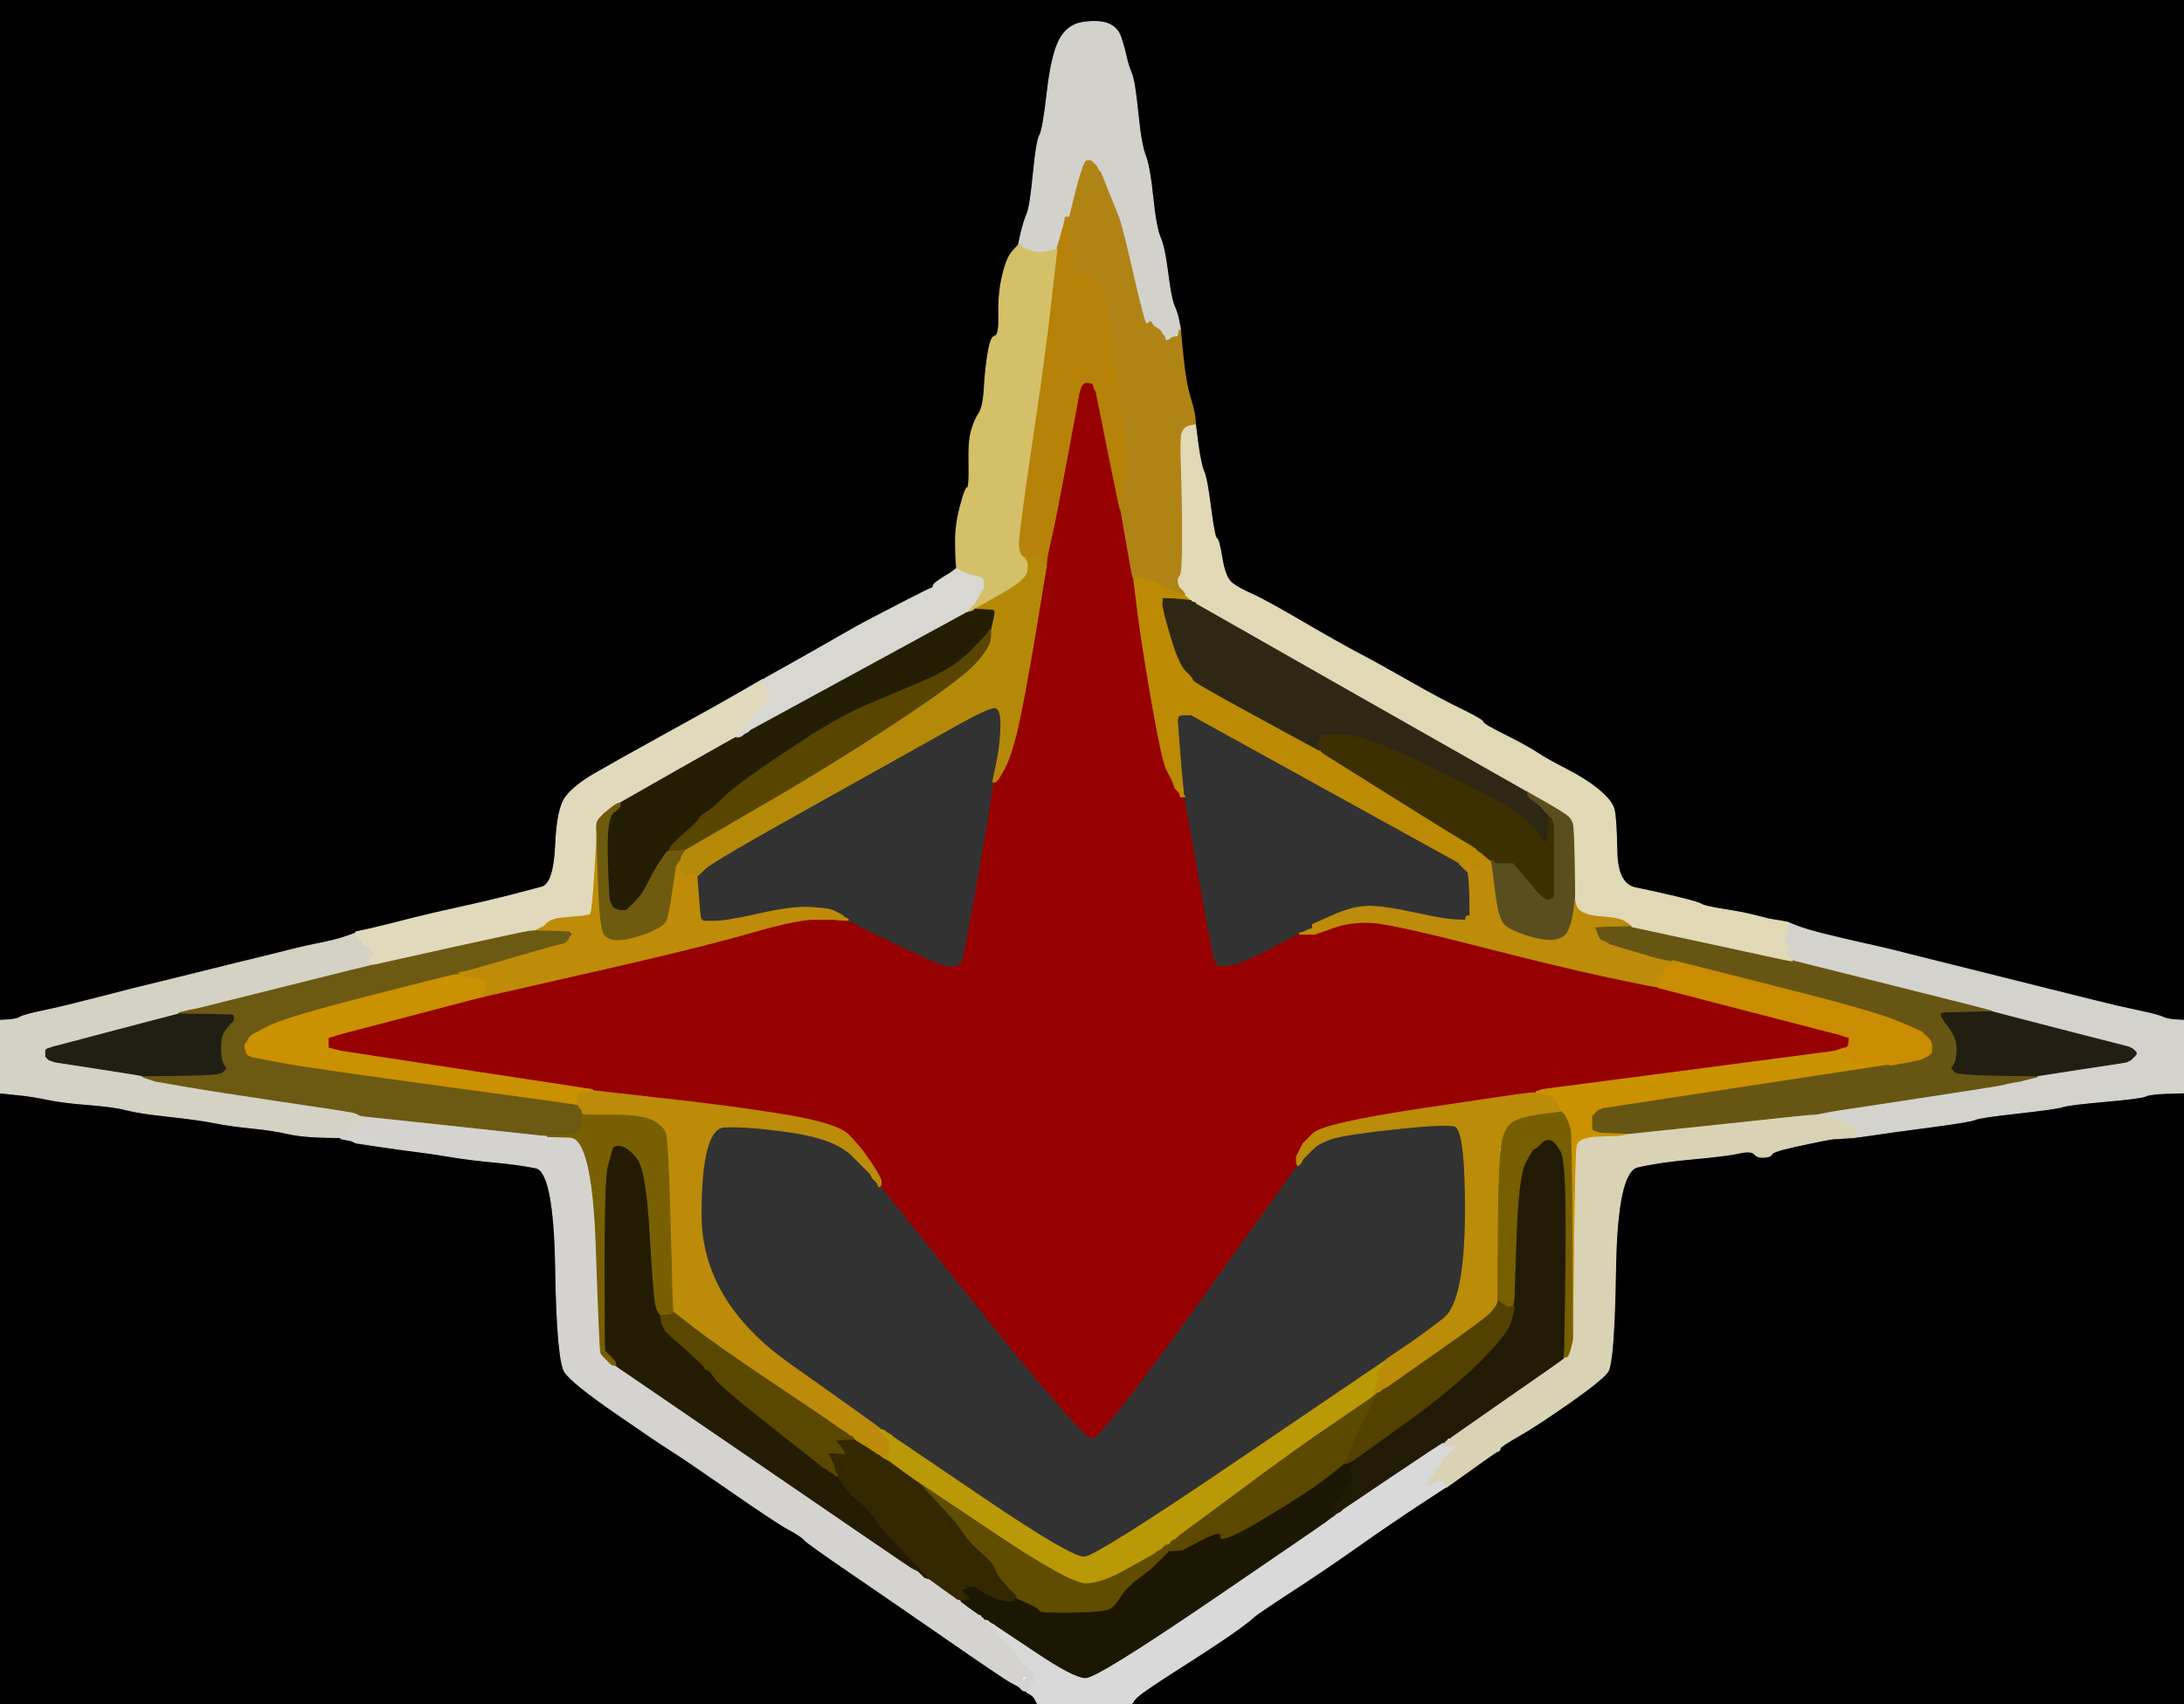 <!-- Created with clker.com Auto tracing tool http://www.clker.com) --> 
<svg 
   xmlns='http://www.w3.org/2000/svg'
   width='1025'
   height='800'>
<path style='opacity:1;fill:#000000;fill-rule:evenodd;stroke:#000000;stroke-width:0.5px;stroke-linecap:butt;stroke-linejoin:miter;stroke-opacity:1;' d='M 0.0 239.5 L 0.0 0.0 L 512.5 0.0 L 1025.0 0.0 L 1025.0 239.5 L 1025.0 479.0 L 1021.0 478.8 Q 1017.0 478.5 1015.0 477.5 Q 1013.0 476.5 1003.5 474.5 Q 994.0 472.5 982.0 469.5 Q 970.0 466.5 960.0 464.0 Q 950.0 461.5 938.0 458.5 Q 926.0 455.5 916.0 453.0 Q 906.0 450.5 895.2 447.8 Q 884.5 445.0 874.2 442.8 Q 864.0 440.5 856.0 438.5 Q 848.0 436.5 843.5 434.8 L 839.0 433.0 L 838.0 432.8 Q 837.0 432.5 833.5 432.0 Q 830.0 431.5 824.5 430.0 Q 819.0 428.5 809.5 427.0 Q 800.0 425.5 798.5 424.5 Q 797.0 423.5 786.5 421.0 Q 776.0 418.5 767.5 416.8 Q 759.0 415.0 758.8 399.5 Q 758.5 384.0 757.5 380.0 Q 756.5 376.0 750.5 371.0 Q 744.5 366.0 735.2 361.2 Q 726.0 356.5 721.5 353.5 Q 717.0 350.5 706.5 345.2 Q 696.0 340.0 696.0 339.0 Q 696.0 338.0 685.8 333.0 Q 675.5 328.0 661.5 320.0 Q 647.5 312.0 638.0 307.0 Q 628.5 302.0 610.5 291.5 Q 592.5 281.0 587.2 278.8 Q 582.0 276.5 578.5 274.0 Q 575.0 271.5 573.5 262.2 Q 572.0 253.0 571.0 252.8 Q 570.0 252.5 568.2 238.8 Q 566.5 225.0 565.0 221.5 Q 563.5 218.0 562.2 208.5 L 561.0 199.0 L 560.8 196.0 Q 560.5 193.0 558.5 186.5 Q 556.5 180.0 555.2 167.5 L 554.0 155.0 L 553.8 153.5 L 553.5 152.0 L 553.0 149.5 Q 552.5 147.0 551.0 143.5 Q 549.5 140.0 548.0 128.0 Q 546.5 116.0 544.5 111.5 Q 542.5 107.0 541.0 92.5 Q 539.5 78.0 537.5 73.0 Q 535.5 68.0 534.0 53.0 Q 532.5 38.0 531.0 34.5 Q 529.5 31.0 528.5 26.5 Q 527.5 22.0 526.0 17.5 Q 524.5 13.0 520.2 11.2 Q 516.0 9.5 508.5 10.5 Q 501.0 11.5 497.2 18.8 Q 493.5 26.0 491.5 43.5 Q 489.5 61.0 488.0 63.5 Q 486.5 66.0 485.0 81.5 Q 483.5 97.0 482.0 100.5 Q 480.5 104.0 479.2 109.5 L 478.0 115.0 L 475.2 118.0 Q 472.5 121.0 470.5 129.5 Q 468.5 138.0 468.8 147.8 Q 469.0 157.5 467.0 157.8 Q 465.0 158.0 463.8 165.5 Q 462.5 173.0 462.0 182.0 Q 461.5 191.0 459.5 194.0 Q 457.5 197.0 456.0 202.0 Q 454.5 207.0 454.8 218.0 Q 455.0 229.0 454.0 229.0 Q 453.0 229.0 450.8 237.5 Q 448.5 246.0 448.5 253.5 Q 448.5 261.0 448.8 264.0 L 449.0 267.0 L 448.5 267.2 Q 448.0 267.5 447.5 268.0 Q 447.0 268.5 442.5 271.2 Q 438.0 274.0 438.0 275.0 Q 438.0 276.0 437.0 276.2 Q 436.0 276.5 426.8 281.2 Q 417.5 286.0 410.2 289.8 Q 403.0 293.5 393.5 299.0 Q 384.0 304.5 371.5 311.5 L 359.0 318.5 L 358.8 318.8 L 358.5 319.0 L 358.2 319.0 L 358.0 319.0 L 357.5 319.2 Q 357.0 319.5 347.5 325.0 Q 338.0 330.5 313.5 344.0 Q 289.0 357.5 279.5 363.0 Q 270.0 368.5 265.8 373.8 Q 261.5 379.0 260.8 397.0 Q 260.0 415.0 254.2 416.5 Q 248.5 418.0 237.8 420.8 Q 227.0 423.5 215.5 426.0 Q 204.0 428.5 193.2 431.2 Q 182.5 434.0 174.8 435.8 L 167.0 437.5 L 167.0 437.8 L 167.0 438.0 L 162.0 439.8 Q 157.0 441.5 148.2 443.2 Q 139.5 445.0 128.8 447.8 Q 118.0 450.5 106.8 453.2 Q 95.5 456.0 84.2 458.8 Q 73.0 461.5 63.0 464.0 Q 53.0 466.5 41.5 469.5 Q 30.0 472.5 20.5 474.5 Q 11.0 476.5 9.5 477.5 Q 8.0 478.5 4.0 478.8 L 0.0 479.0 L 0.0 239.5 z 
'/>
<path style='opacity:1;fill:#000000;fill-rule:evenodd;stroke:#000000;stroke-width:0.5px;stroke-linecap:butt;stroke-linejoin:miter;stroke-opacity:1;' d='M 1017.0 513.2 L 1025.0 513.0 L 1025.0 656.5 L 1025.0 800.0 L 778.0 800.0 L 531.0 800.0 L 532.5 797.8 Q 534.0 795.5 550.5 785.0 Q 567.0 774.5 576.8 767.8 Q 586.5 761.0 588.2 759.2 Q 590.0 757.5 605.8 747.2 Q 621.5 737.0 636.8 726.2 Q 652.0 715.5 665.2 706.8 Q 678.5 698.0 678.8 698.0 L 679.0 698.0 L 690.5 689.8 Q 702.0 681.5 703.0 681.2 Q 704.0 681.0 704.0 680.0 Q 704.0 679.0 712.8 674.0 Q 721.5 669.0 736.5 658.5 Q 751.5 648.0 754.5 644.0 Q 757.5 640.0 758.2 595.0 Q 759.0 550.0 768.5 547.8 Q 778.0 545.5 794.5 544.0 Q 811.0 542.5 816.5 541.2 Q 822.0 540.0 823.5 541.8 Q 825.0 543.5 828.0 543.2 Q 831.0 543.0 831.5 541.8 Q 832.0 540.5 841.0 538.5 Q 850.0 536.5 855.0 535.5 Q 860.0 534.5 861.5 534.5 Q 863.0 534.5 866.5 534.2 L 870.0 534.0 L 878.5 532.8 Q 887.0 531.5 906.0 529.0 Q 925.0 526.5 927.0 525.5 Q 929.0 524.5 947.0 522.5 Q 965.0 520.5 968.0 519.5 Q 971.0 518.5 988.0 517.0 Q 1005.0 515.5 1007.0 514.5 Q 1009.0 513.5 1017.0 513.2 z 
'/>
<path style='opacity:1;fill:#000000;fill-rule:evenodd;stroke:#000000;stroke-width:0.5px;stroke-linecap:butt;stroke-linejoin:miter;stroke-opacity:1;' d='M 0.0 656.5 L 0.0 513.0 L 7.5 513.8 Q 15.0 514.5 22.0 516.0 Q 29.0 517.5 41.5 518.5 Q 54.0 519.5 59.5 521.0 Q 65.0 522.5 79.0 524.0 Q 93.0 525.5 100.5 527.0 Q 108.0 528.5 118.0 529.5 Q 128.0 530.5 134.5 532.0 Q 141.0 533.5 150.5 533.8 L 160.0 534.0 L 160.0 534.2 L 160.0 534.5 L 162.5 535.0 L 165.0 535.5 L 166.0 536.0 L 167.0 536.5 L 177.0 538.0 Q 187.0 539.5 195.0 540.5 Q 203.0 541.5 212.0 543.0 Q 221.0 544.5 232.0 545.5 Q 243.0 546.5 251.5 548.2 Q 260.0 550.0 260.8 594.5 Q 261.5 639.0 265.2 644.2 Q 269.0 649.5 288.5 663.0 Q 308.0 676.5 314.8 680.8 Q 321.5 685.0 342.8 699.8 Q 364.0 714.5 370.0 717.8 Q 376.0 721.0 377.5 722.8 Q 379.0 724.5 399.5 738.5 Q 420.0 752.5 446.0 770.5 Q 472.0 788.5 475.0 790.0 Q 478.0 791.5 478.2 791.8 L 478.5 792.0 L 478.8 792.2 L 479.0 792.5 L 479.2 792.8 L 479.5 793.0 L 479.8 793.2 L 480.0 793.5 L 481.0 793.8 L 482.0 794.0 L 482.0 794.2 L 482.0 794.5 L 483.0 795.0 L 484.0 795.5 L 484.2 795.8 L 484.5 796.0 L 484.8 796.2 L 485.0 796.5 L 485.2 796.8 L 485.5 797.0 L 486.0 798.0 L 486.5 799.0 L 486.8 799.5 L 487.0 800.0 L 243.5 800.0 L 0.0 800.0 L 0.0 656.5 z 
'/>
<path style='opacity:1;fill:#970000;fill-rule:evenodd;stroke:#970000;stroke-width:0.5px;stroke-linecap:butt;stroke-linejoin:miter;stroke-opacity:1;' d='M 508.8 179.8 L 509.0 179.5 L 510.0 179.5 L 511.0 179.5 L 512.0 179.8 L 513.0 180.0 L 513.2 181.0 L 513.5 182.0 L 514.0 183.0 L 514.5 184.0 L 520.0 211.5 Q 525.5 239.0 525.8 239.0 L 526.0 239.0 L 528.8 255.0 Q 531.5 271.0 531.8 271.0 L 532.0 271.0 L 534.2 288.5 Q 536.5 306.0 541.0 331.5 Q 545.5 357.0 547.5 361.0 Q 549.5 365.0 550.0 366.0 L 550.5 367.0 L 551.0 368.5 L 551.5 370.0 L 551.8 370.2 L 552.0 370.5 L 552.2 370.8 L 552.5 371.0 L 552.8 371.2 L 553.0 371.5 L 553.2 371.8 L 553.5 372.0 L 553.8 373.0 L 554.0 374.0 L 555.0 374.0 L 556.0 374.0 L 562.8 412.0 Q 569.5 450.0 570.0 450.5 Q 570.5 451.0 571.0 452.0 L 571.5 453.0 L 571.8 453.2 L 572.0 453.5 L 577.0 453.0 Q 582.0 452.5 595.5 445.5 Q 609.0 438.5 609.5 438.2 L 610.0 438.0 L 610.0 438.2 L 610.0 438.5 L 613.5 438.5 L 617.0 438.5 L 625.5 435.5 Q 634.0 432.5 643.5 433.0 Q 653.0 433.5 692.0 443.5 Q 731.0 453.5 752.0 458.0 Q 773.0 462.5 775.0 462.8 L 777.0 463.0 L 777.2 463.0 L 777.5 463.0 L 777.8 463.2 L 778.0 463.5 L 818.5 474.0 Q 859.0 484.5 861.0 485.0 L 863.0 485.5 L 864.5 486.0 L 866.0 486.5 L 867.0 486.8 L 868.0 487.0 L 867.8 489.0 L 867.5 491.0 L 867.2 491.2 L 867.0 491.5 L 866.8 491.8 L 866.5 492.0 L 866.2 492.0 L 866.0 492.0 L 865.5 492.2 L 865.0 492.5 L 865.0 492.8 L 865.0 493.0 L 863.0 493.2 L 861.0 493.5 L 857.5 494.0 Q 854.0 494.5 789.0 503.0 L 724.0 511.5 L 722.5 512.0 L 721.0 512.5 L 721.0 512.8 L 721.0 513.0 L 717.5 513.2 Q 714.0 513.5 667.5 520.5 Q 621.0 527.5 616.2 532.2 L 611.5 537.0 L 611.0 538.0 L 610.5 539.0 L 610.0 540.0 L 609.5 541.0 L 609.0 542.0 L 608.5 543.0 L 608.5 544.5 L 608.5 546.0 L 608.8 546.5 L 609.0 547.0 L 608.8 547.5 Q 608.5 548.0 562.8 611.8 Q 517.0 675.5 512.5 675.5 Q 508.0 675.5 460.5 616.2 L 413.0 557.0 L 413.2 556.5 L 413.5 556.0 L 413.5 554.5 Q 413.5 553.0 408.5 545.5 Q 403.5 538.0 398.2 532.8 Q 393.0 527.5 369.0 523.5 Q 345.0 519.5 311.5 515.8 L 278.0 512.0 L 278.0 511.8 L 278.0 511.5 L 274.5 511.0 Q 271.0 510.5 215.5 502.0 L 160.0 493.5 L 158.0 493.0 L 156.0 492.5 L 155.0 492.2 L 154.0 492.0 L 154.0 489.5 L 154.0 487.0 L 155.0 486.8 L 156.0 486.5 L 157.5 486.0 L 159.0 485.5 L 192.2 476.8 Q 225.5 468.0 225.8 468.0 L 226.0 468.0 L 227.0 467.8 L 228.0 467.5 L 278.5 456.0 Q 329.0 444.5 351.5 438.0 Q 374.0 431.5 382.0 431.5 L 390.0 431.5 L 394.0 431.8 L 398.0 432.0 L 420.0 442.8 Q 442.0 453.5 445.0 453.5 L 448.0 453.5 L 449.0 453.0 L 450.0 452.5 L 450.2 452.2 L 450.5 452.0 L 450.8 451.8 Q 451.0 451.5 451.2 451.2 Q 451.5 451.0 456.5 424.0 Q 461.5 397.0 463.8 382.0 L 466.0 367.0 L 467.0 367.0 Q 468.0 367.0 471.2 361.0 Q 474.5 355.0 477.5 342.0 Q 480.5 329.0 485.8 297.5 L 491.0 266.0 L 491.2 263.5 L 491.5 261.0 L 492.0 258.5 Q 492.5 256.0 494.0 249.5 Q 495.5 243.0 501.0 213.5 L 506.5 184.0 L 507.0 182.5 L 507.5 181.0 L 507.8 180.8 L 508.0 180.5 L 508.2 180.2 L 508.5 180.0 L 508.8 179.8 z 
'/>
<path style='opacity:1;fill:#323232;fill-rule:evenodd;stroke:#323232;stroke-width:0.5px;stroke-linecap:butt;stroke-linejoin:miter;stroke-opacity:1;' d='M 650.0 638.8 L 650.0 639.0 L 649.5 639.2 Q 649.0 639.5 582.0 685.0 Q 515.0 730.5 509.0 731.0 Q 503.0 731.5 461.0 703.0 L 419.0 674.5 L 418.8 674.2 L 418.5 674.0 L 418.2 673.8 L 418.0 673.5 L 417.0 673.0 L 416.0 672.5 L 415.8 672.2 L 415.5 672.0 L 415.2 671.8 L 415.0 671.5 L 414.0 671.2 L 413.0 671.0 L 412.8 670.5 Q 412.5 670.0 370.8 640.5 Q 329.0 611.0 329.0 570.2 Q 329.0 529.5 340.0 529.0 Q 351.0 528.5 371.5 531.5 Q 392.0 534.5 400.0 542.5 L 408.0 550.5 L 408.2 550.8 L 408.5 551.0 L 409.0 552.0 L 409.5 553.0 L 409.8 553.2 L 410.0 553.5 L 410.2 553.8 L 410.5 554.0 L 410.8 554.2 L 411.0 554.5 L 411.2 554.8 L 411.5 555.0 L 412.0 556.0 L 412.5 557.0 L 412.8 557.0 L 413.0 557.0 L 460.5 616.2 Q 508.0 675.5 512.5 675.5 Q 517.0 675.5 562.8 611.8 Q 608.5 548.0 608.8 547.5 L 609.0 547.0 L 609.2 547.0 L 609.5 547.0 L 609.8 546.8 L 610.0 546.5 L 610.2 546.2 L 610.5 546.0 L 611.0 545.0 L 611.5 544.0 L 611.8 543.8 L 612.0 543.5 L 612.2 543.2 L 612.5 543.0 L 612.8 542.8 L 613.0 542.5 L 613.2 542.2 L 613.5 542.0 L 613.8 541.8 L 614.0 541.5 L 616.5 539.0 Q 619.0 536.5 625.0 534.5 Q 631.0 532.5 654.0 530.0 Q 677.0 527.5 682.5 528.5 Q 688.0 529.5 687.8 570.2 Q 687.5 611.0 677.8 618.8 Q 668.0 626.5 659.0 632.5 Q 650.0 638.5 650.0 638.8 z 
'/>
<path style='opacity:1;fill:#323232;fill-rule:evenodd;stroke:#323232;stroke-width:0.5px;stroke-linecap:butt;stroke-linejoin:miter;stroke-opacity:1;' d='M 466.0 366.8 L 466.0 367.0 L 463.8 382.0 Q 461.5 397.0 456.5 424.0 Q 451.5 451.0 451.2 451.2 Q 451.0 451.5 450.8 451.8 L 450.5 452.0 L 450.2 452.2 L 450.0 452.5 L 449.0 453.0 L 448.0 453.5 L 445.0 453.5 Q 442.0 453.5 420.0 442.8 L 398.0 432.0 L 398.0 431.8 L 398.0 431.5 L 397.0 431.0 L 396.0 430.5 L 395.8 430.2 L 395.5 430.0 L 395.2 429.8 L 395.0 429.5 L 394.0 429.0 L 393.0 428.5 L 392.0 428.0 L 391.0 427.5 L 389.5 427.0 Q 388.0 426.5 380.0 426.0 Q 372.0 425.5 356.5 429.0 Q 341.0 432.5 335.5 432.5 L 330.0 432.5 L 329.8 432.2 Q 329.5 432.0 329.0 431.5 Q 328.5 431.0 327.8 421.0 L 327.0 411.0 L 327.2 411.0 L 327.5 411.0 L 330.8 407.8 Q 334.0 404.5 383.8 376.8 Q 433.5 349.0 448.2 340.8 Q 463.0 332.5 466.5 332.2 Q 470.0 332.0 469.8 341.0 Q 469.5 350.0 467.8 358.2 Q 466.0 366.5 466.0 366.8 z 
'/>
<path style='opacity:1;fill:#323232;fill-rule:evenodd;stroke:#323232;stroke-width:0.5px;stroke-linecap:butt;stroke-linejoin:miter;stroke-opacity:1;' d='M 554.0 335.8 L 555.0 335.5 L 557.0 335.5 L 559.0 335.5 L 621.5 370.0 Q 684.0 404.5 684.5 404.8 L 685.0 405.0 L 685.0 405.2 L 685.0 405.5 L 685.2 405.8 L 685.5 406.0 L 685.8 406.2 L 686.0 406.5 L 686.2 406.8 L 686.5 407.0 L 686.8 407.2 L 687.0 407.5 L 687.2 407.8 L 687.5 408.0 L 687.8 408.2 L 688.0 408.5 L 688.8 409.2 Q 689.5 410.0 689.8 420.0 L 690.0 430.0 L 689.0 430.0 Q 688.0 430.0 688.0 431.0 L 688.0 432.0 L 682.5 431.8 Q 677.0 431.5 663.5 428.5 Q 650.0 425.5 642.5 425.5 Q 635.0 425.5 625.5 429.8 L 616.0 434.0 L 616.0 435.0 L 616.0 436.0 L 615.0 436.2 L 614.0 436.5 L 613.0 437.0 L 612.0 437.5 L 611.0 437.8 L 610.0 438.0 L 609.5 438.2 Q 609.0 438.5 595.5 445.5 Q 582.0 452.5 577.0 453.0 L 572.0 453.5 L 571.8 453.2 L 571.5 453.0 L 571.0 452.0 Q 570.5 451.0 570.0 450.5 Q 569.5 450.0 562.8 412.0 L 556.0 374.0 L 555.8 373.5 L 555.5 373.0 L 555.0 368.5 Q 554.5 364.0 553.5 351.0 L 552.5 338.0 L 552.8 337.0 L 553.0 336.0 L 554.0 335.8 z 
'/>
<path style='opacity:1;fill:#D9D9D9;fill-rule:evenodd;stroke:#D9D9D9;stroke-width:0.5px;stroke-linecap:butt;stroke-linejoin:miter;stroke-opacity:1;' d='M 679.0 675.2 L 680.0 675.0 L 679.5 676.2 Q 679.0 677.5 678.0 678.0 L 677.0 678.5 L 679.5 678.5 Q 682.0 678.5 683.0 678.5 L 684.0 678.5 L 683.8 678.8 L 683.5 679.0 L 683.2 679.2 L 683.0 679.5 L 682.8 679.8 L 682.5 680.0 L 682.2 680.2 L 682.0 680.5 L 681.8 680.8 L 681.5 681.0 L 679.0 683.5 Q 676.5 686.0 676.2 688.5 Q 676.0 691.0 674.5 691.0 Q 673.0 691.0 673.5 692.8 Q 674.0 694.5 674.5 694.5 L 675.0 694.5 L 675.2 694.2 L 675.5 694.0 L 675.8 694.2 L 676.0 694.5 L 676.2 694.8 L 676.5 695.0 L 676.8 695.2 L 677.0 695.5 L 677.2 695.8 L 677.5 696.0 L 677.8 696.2 L 678.0 696.5 L 678.2 696.8 L 678.5 697.0 L 678.8 697.5 L 679.0 698.0 L 678.8 698.0 Q 678.5 698.0 665.2 706.8 Q 652.0 715.5 636.8 726.2 Q 621.5 737.0 605.8 747.2 Q 590.0 757.5 588.2 759.2 Q 586.5 761.0 576.8 767.8 Q 567.0 774.5 550.5 785.0 Q 534.0 795.5 532.5 797.8 L 531.0 800.0 L 509.0 800.0 L 487.0 800.0 L 486.8 799.5 L 486.5 799.0 L 486.0 798.0 L 485.5 797.0 L 485.2 796.8 L 485.0 796.5 L 484.8 796.2 L 484.5 796.0 L 484.2 795.8 L 484.0 795.5 L 483.0 795.0 L 482.0 794.5 L 482.0 794.2 L 482.0 794.0 L 482.5 793.8 L 483.0 793.5 L 483.2 793.2 L 483.5 793.0 L 483.8 792.8 L 484.0 792.5 L 483.8 792.2 L 483.5 792.0 L 483.2 791.8 Q 483.0 791.5 482.0 791.0 Q 481.0 790.5 480.8 789.2 Q 480.5 788.0 482.0 787.0 Q 483.5 786.0 479.5 780.5 Q 475.5 775.0 470.8 769.8 L 466.0 764.5 L 465.8 764.2 L 465.5 764.0 L 465.2 763.8 L 465.0 763.5 L 464.8 763.2 L 464.5 763.0 L 464.2 762.8 L 464.0 762.5 L 463.8 762.2 L 463.5 762.0 L 463.2 761.8 L 463.0 761.5 L 462.0 761.0 L 461.0 760.5 L 460.8 760.2 L 460.5 760.0 L 460.2 759.0 L 460.0 758.0 L 461.0 758.2 L 462.0 758.5 L 462.2 758.8 L 462.5 759.0 L 462.8 759.2 L 463.0 759.5 L 463.2 759.8 L 463.5 760.0 L 463.8 760.2 L 464.0 760.5 L 464.2 760.8 L 464.5 761.0 L 464.8 761.2 L 465.0 761.5 L 466.0 762.0 L 467.0 762.5 L 467.2 762.8 L 467.5 763.0 L 485.8 775.2 Q 504.0 787.5 509.5 787.5 Q 515.0 787.5 570.0 750.0 Q 625.0 712.5 625.0 712.2 L 625.0 712.0 L 625.5 711.8 L 626.0 711.5 L 626.2 711.2 L 626.5 711.0 L 626.8 710.8 L 627.0 710.5 L 628.0 710.0 L 629.0 709.5 L 629.2 709.2 L 629.5 709.0 L 629.8 708.8 L 630.0 708.5 L 654.0 692.0 Q 678.0 675.5 679.0 675.2 z 
M 670.0 696.0 Q 670.0 695.0 671.0 695.0 Q 672.0 695.0 672.0 696.0 Q 672.0 697.0 671.0 697.0 L 670.0 697.0 L 670.0 696.0 z 
'/>
<path style='opacity:1;fill:#D2D1CC;fill-rule:evenodd;stroke:#D2D1CC;stroke-width:0.5px;stroke-linecap:butt;stroke-linejoin:miter;stroke-opacity:1;' d='M 553.0 149.5 L 553.5 152.0 L 553.8 153.5 L 554.0 155.0 L 553.8 155.0 L 553.5 155.0 L 553.2 156.5 L 553.0 158.0 L 551.5 158.2 L 550.0 158.5 L 549.8 158.8 L 549.5 159.0 L 549.2 159.2 L 549.0 159.5 L 548.0 159.8 L 547.0 160.0 L 546.8 159.0 L 546.5 158.0 L 546.2 157.8 L 546.0 157.5 L 545.8 157.2 L 545.5 157.0 L 545.0 156.0 Q 544.5 155.0 542.8 154.0 Q 541.0 153.0 540.5 151.8 Q 540.0 150.5 539.5 151.2 Q 539.0 152.0 538.0 152.0 Q 537.0 152.0 531.8 129.0 Q 526.5 106.0 525.2 102.8 Q 524.0 99.5 520.2 90.2 L 516.5 81.0 L 516.2 80.8 L 516.0 80.5 L 515.8 80.2 L 515.5 80.0 L 515.0 79.0 L 514.5 78.0 L 514.2 77.8 L 514.0 77.5 L 513.8 77.2 L 513.5 77.0 L 513.2 76.8 L 513.0 76.5 L 512.8 76.2 L 512.5 76.0 L 512.2 75.8 L 512.0 75.5 L 511.0 75.5 L 510.0 75.5 L 509.8 75.8 L 509.5 76.0 L 509.0 77.0 L 508.5 78.0 L 508.0 79.5 L 507.5 81.0 L 507.0 82.5 Q 506.5 84.0 504.2 93.0 L 502.0 102.0 L 501.0 102.0 L 500.0 102.0 L 499.8 103.5 Q 499.5 105.0 497.8 111.0 L 496.0 117.0 L 495.5 117.2 Q 495.0 117.5 492.0 118.0 L 489.0 118.5 L 487.5 118.5 L 486.0 118.5 L 484.5 118.0 L 483.0 117.5 L 481.5 117.0 L 480.0 116.5 L 479.8 116.2 L 479.5 116.0 L 479.2 115.8 L 479.0 115.5 L 478.8 115.2 L 478.5 115.0 L 478.2 115.0 L 478.0 115.0 L 479.2 109.5 Q 480.5 104.0 482.0 100.5 Q 483.5 97.0 485.0 81.5 Q 486.5 66.0 488.0 63.5 Q 489.5 61.0 491.5 43.5 Q 493.5 26.0 497.2 18.8 Q 501.0 11.5 508.5 10.5 Q 516.0 9.5 520.2 11.2 Q 524.5 13.0 526.0 17.5 Q 527.5 22.0 528.5 26.5 Q 529.5 31.0 531.0 34.5 Q 532.5 38.0 534.0 53.0 Q 535.5 68.0 537.5 73.0 Q 539.5 78.0 541.0 92.5 Q 542.5 107.0 544.5 111.5 Q 546.5 116.0 548.0 128.0 Q 549.5 140.0 551.0 143.5 Q 552.5 147.0 553.0 149.5 z 
'/>
<path style='opacity:1;fill:#D4D3D0;fill-rule:evenodd;stroke:#D4D3D0;stroke-width:0.5px;stroke-linecap:butt;stroke-linejoin:miter;stroke-opacity:1;' d='M 172.0 524.2 L 172.0 524.0 L 211.5 528.2 Q 251.0 532.5 254.0 532.8 L 257.0 533.0 L 257.0 533.2 L 257.0 533.5 L 267.5 533.8 Q 278.0 534.0 279.8 584.0 Q 281.5 634.0 281.8 634.2 Q 282.0 634.5 282.5 634.8 L 283.0 635.0 L 283.0 635.2 Q 283.0 635.5 283.5 635.8 L 284.0 636.0 L 284.0 636.2 Q 284.0 636.5 284.5 636.8 L 285.0 637.0 L 285.0 637.2 Q 285.0 637.5 285.5 637.8 L 286.0 638.0 L 286.0 638.2 Q 286.0 638.5 286.5 638.8 L 287.0 639.0 L 287.0 639.2 Q 287.0 639.5 287.5 639.8 L 288.0 640.0 L 288.0 640.2 Q 288.0 640.5 288.5 640.8 L 289.0 641.0 L 358.0 688.2 Q 427.0 735.5 428.0 736.0 L 429.0 736.5 L 430.0 737.0 L 431.0 737.5 L 431.2 737.8 L 431.5 738.0 L 431.8 738.2 L 432.0 738.5 L 432.2 738.8 L 432.5 739.0 L 432.8 739.2 L 433.0 739.5 L 434.0 739.8 L 435.0 740.0 L 435.0 740.2 Q 435.0 740.5 435.5 740.8 L 436.0 741.0 L 442.2 745.5 Q 448.5 750.0 448.8 750.2 L 449.0 750.5 L 450.0 750.8 L 451.0 751.0 L 451.0 751.2 L 451.0 751.5 L 451.2 751.8 L 451.5 752.0 L 455.2 754.8 Q 459.0 757.5 459.5 757.8 L 460.0 758.0 L 460.0 758.2 Q 460.0 758.5 460.5 758.8 L 461.0 759.0 L 461.0 759.2 Q 461.0 759.5 461.5 759.8 L 462.0 760.0 L 462.2 760.5 Q 462.5 761.0 462.8 761.2 L 463.0 761.5 L 463.2 761.8 L 463.5 762.0 L 463.8 762.2 L 464.0 762.5 L 464.2 762.8 L 464.5 763.0 L 464.8 763.2 L 465.0 763.5 L 465.2 763.8 L 465.5 764.0 L 465.8 764.2 L 466.0 764.5 L 470.8 769.8 Q 475.5 775.0 479.2 779.8 Q 483.0 784.5 484.0 784.8 L 485.0 785.0 L 484.8 786.0 L 484.5 787.0 L 484.2 787.2 L 484.0 787.5 L 484.2 787.8 L 484.5 788.0 L 484.8 789.0 L 485.0 790.0 L 484.0 790.0 L 483.0 790.0 L 483.2 791.0 L 483.5 792.0 L 483.8 792.2 L 484.0 792.5 L 483.8 792.8 L 483.5 793.0 L 483.2 793.2 L 483.0 793.5 L 482.5 793.8 L 482.0 794.0 L 481.0 793.8 L 480.0 793.5 L 479.8 793.2 L 479.5 793.0 L 479.2 792.8 L 479.0 792.5 L 478.8 792.2 L 478.5 792.0 L 478.2 791.8 Q 478.0 791.5 475.0 790.0 Q 472.0 788.5 446.0 770.5 Q 420.0 752.5 399.5 738.5 Q 379.0 724.5 377.5 722.8 Q 376.0 721.0 370.0 717.8 Q 364.0 714.5 342.8 699.8 Q 321.5 685.0 314.8 680.8 Q 308.0 676.5 288.5 663.0 Q 269.0 649.5 265.2 644.2 Q 261.5 639.0 260.8 594.5 Q 260.0 550.0 251.5 548.2 Q 243.0 546.5 232.0 545.5 Q 221.0 544.5 212.0 543.0 Q 203.0 541.5 195.0 540.5 Q 187.0 539.5 177.0 538.0 L 167.0 536.5 L 166.0 536.0 L 165.0 535.5 L 162.5 535.0 L 160.0 534.5 L 160.0 534.2 L 160.0 534.0 L 160.5 533.8 L 161.0 533.5 L 161.2 533.2 L 161.5 533.0 L 161.8 532.8 L 162.0 532.5 L 162.2 532.2 L 162.5 532.0 L 162.8 531.0 L 163.0 530.0 L 164.5 529.8 L 166.0 529.5 L 166.2 529.2 L 166.5 529.0 L 166.8 528.8 L 167.0 528.5 L 168.0 528.2 L 169.0 528.0 L 169.0 527.0 L 169.0 526.0 L 170.0 525.8 L 171.0 525.5 L 171.2 525.2 L 171.5 525.0 L 171.8 524.8 L 172.0 524.5 L 172.0 524.2 z 
M 481.0 787.0 Q 482.0 787.0 482.0 788.0 Q 482.0 789.0 481.0 789.0 Q 480.0 789.0 480.0 788.0 Q 480.0 787.0 481.0 787.0 z 
'/>
<path style='opacity:1;fill:#D4D2C5;fill-rule:evenodd;stroke:#D4D2C5;stroke-width:0.5px;stroke-linecap:butt;stroke-linejoin:miter;stroke-opacity:1;' d='M 162.0 439.8 L 167.0 438.0 L 167.2 438.0 L 167.5 438.0 L 167.8 439.5 L 168.0 441.0 L 169.0 441.0 L 170.0 441.0 L 170.0 442.0 L 170.0 443.0 L 171.8 443.5 Q 173.5 444.0 173.8 445.5 Q 174.0 447.0 175.0 447.0 Q 176.0 447.0 174.8 449.0 Q 173.5 451.0 173.2 451.2 L 173.0 451.5 L 174.5 452.0 L 176.0 452.5 L 176.0 452.8 L 176.0 453.0 L 174.5 453.2 Q 173.0 453.5 133.0 463.5 L 93.0 473.5 L 90.5 474.0 L 88.0 474.5 L 86.0 475.0 L 84.0 475.5 L 84.0 475.8 L 84.0 476.0 L 56.5 483.2 Q 29.0 490.5 27.0 491.0 L 25.0 491.5 L 23.5 492.0 L 22.0 492.5 L 21.8 492.8 L 21.5 493.0 L 21.5 494.5 L 21.5 496.0 L 21.8 496.2 L 22.0 496.5 L 22.2 496.8 L 22.5 497.0 L 22.8 497.2 L 23.0 497.5 L 24.5 498.0 L 26.0 498.5 L 45.5 501.5 Q 65.0 504.5 66.0 504.8 L 67.0 505.0 L 67.0 505.2 L 67.0 505.5 L 68.5 506.0 L 70.0 506.5 L 71.5 507.0 L 73.0 507.5 L 87.5 510.0 Q 102.0 512.5 132.5 517.0 Q 163.0 521.5 165.0 522.0 L 167.0 522.5 L 168.0 523.0 L 169.0 523.5 L 170.5 523.8 L 172.0 524.0 L 172.0 524.2 L 172.0 524.5 L 171.8 524.8 L 171.5 525.0 L 171.2 525.2 L 171.0 525.5 L 170.0 525.8 L 169.0 526.0 L 169.0 527.0 L 169.0 528.0 L 168.0 528.2 L 167.0 528.5 L 166.8 528.8 L 166.5 529.0 L 166.2 529.2 L 166.0 529.5 L 164.5 529.8 L 163.0 530.0 L 162.8 531.0 L 162.5 532.0 L 162.2 532.2 L 162.0 532.5 L 161.8 532.8 L 161.5 533.0 L 161.2 533.2 L 161.0 533.5 L 160.5 533.8 L 160.0 534.0 L 150.5 533.8 Q 141.0 533.5 134.5 532.0 Q 128.0 530.5 118.0 529.5 Q 108.0 528.5 100.5 527.0 Q 93.0 525.5 79.0 524.0 Q 65.0 522.5 59.5 521.0 Q 54.0 519.5 41.5 518.5 Q 29.0 517.5 22.0 516.0 Q 15.0 514.5 7.5 513.8 L 0.0 513.0 L 0.0 496.0 L 0.0 479.0 L 4.0 478.8 Q 8.0 478.5 9.5 477.5 Q 11.0 476.5 20.5 474.5 Q 30.0 472.5 41.5 469.5 Q 53.0 466.5 63.0 464.0 Q 73.0 461.5 84.2 458.8 Q 95.5 456.0 106.8 453.2 Q 118.0 450.5 128.8 447.8 Q 139.5 445.0 148.2 443.2 Q 157.0 441.5 162.0 439.8 z 
'/>
<path style='opacity:1;fill:#BA8C08;fill-rule:evenodd;stroke:#BA8C08;stroke-width:0.5px;stroke-linecap:butt;stroke-linejoin:miter;stroke-opacity:1;' d='M 717.5 513.2 L 721.0 513.0 L 725.2 513.5 Q 729.5 514.0 730.8 517.2 Q 732.0 520.5 733.0 520.8 Q 734.0 521.0 734.0 522.0 L 734.0 523.0 L 726.5 523.2 Q 719.0 523.5 713.5 525.5 Q 708.0 527.5 706.2 531.2 Q 704.5 535.0 704.0 539.0 Q 703.5 543.0 703.2 577.0 L 703.0 611.0 L 702.8 612.0 Q 702.5 613.0 700.0 616.0 Q 697.5 619.0 674.2 635.2 L 651.0 651.5 L 650.0 652.0 L 649.0 652.5 L 648.8 652.8 L 648.5 653.0 L 648.2 653.2 L 648.0 653.5 L 647.5 653.8 L 647.0 654.0 L 646.8 654.0 L 646.5 654.0 L 646.2 654.2 L 646.0 654.5 L 645.5 654.8 L 645.0 655.0 L 644.8 655.0 L 644.5 655.0 L 644.5 654.0 L 644.5 653.0 L 645.0 651.5 L 645.5 650.0 L 645.8 649.8 L 646.0 649.5 L 645.8 649.2 L 645.5 649.0 L 645.5 648.0 L 645.5 647.0 L 645.8 646.8 L 646.0 646.5 L 645.8 646.2 L 645.5 646.0 L 645.2 645.8 L 645.0 645.5 L 645.2 645.2 L 645.5 645.0 L 645.8 644.8 Q 646.0 644.5 648.0 641.8 L 650.0 639.0 L 650.0 638.8 Q 650.0 638.5 659.0 632.5 Q 668.0 626.5 677.8 618.8 Q 687.5 611.0 687.8 570.2 Q 688.0 529.5 682.5 528.5 Q 677.0 527.5 654.0 530.0 Q 631.0 532.5 625.0 534.5 Q 619.0 536.5 616.5 539.0 L 614.0 541.5 L 613.8 541.8 L 613.5 542.0 L 613.2 542.2 L 613.0 542.5 L 612.8 542.8 L 612.5 543.0 L 612.2 543.2 L 612.0 543.5 L 611.8 543.8 L 611.5 544.0 L 611.0 545.0 L 610.5 546.0 L 610.2 546.2 L 610.0 546.5 L 609.8 546.8 L 609.5 547.0 L 609.2 547.0 L 609.0 547.0 L 608.8 546.5 L 608.5 546.0 L 608.5 544.5 L 608.5 543.0 L 609.0 542.0 L 609.5 541.0 L 610.0 540.0 L 610.5 539.0 L 611.0 538.0 L 611.5 537.0 L 616.2 532.2 Q 621.0 527.5 667.5 520.5 Q 714.0 513.5 717.5 513.2 z 
'/>
<path style='opacity:1;fill:#D3D2CD;fill-rule:evenodd;stroke:#D3D2CD;stroke-width:0.5px;stroke-linecap:butt;stroke-linejoin:miter;stroke-opacity:1;' d='M 839.0 436.2 L 839.0 433.0 L 843.5 434.8 Q 848.0 436.5 856.0 438.5 Q 864.0 440.5 874.2 442.8 Q 884.5 445.0 895.2 447.8 Q 906.0 450.5 916.0 453.0 Q 926.0 455.5 938.0 458.5 Q 950.0 461.5 960.0 464.0 Q 970.0 466.5 982.0 469.5 Q 994.0 472.5 1003.5 474.5 Q 1013.0 476.5 1015.0 477.5 Q 1017.0 478.5 1021.0 478.8 L 1025.0 479.0 L 1025.0 496.0 L 1025.0 513.0 L 1017.0 513.2 Q 1009.0 513.5 1007.0 514.5 Q 1005.0 515.5 988.0 517.0 Q 971.0 518.5 968.0 519.5 Q 965.0 520.5 947.0 522.5 Q 929.0 524.5 927.0 525.5 Q 925.0 526.5 906.0 529.0 Q 887.0 531.5 878.5 532.8 L 870.0 534.0 L 870.0 533.8 Q 870.0 533.5 871.0 531.8 Q 872.0 530.0 869.5 530.0 Q 867.0 530.0 867.0 528.5 Q 867.0 527.0 862.0 525.8 L 857.0 524.5 L 854.5 524.0 L 852.0 523.5 L 852.0 523.2 L 852.0 523.0 L 853.5 522.8 L 855.0 522.5 L 857.5 522.0 L 860.0 521.5 L 899.5 515.5 Q 939.0 509.5 940.5 509.0 Q 942.0 508.5 945.0 508.0 L 948.0 507.5 L 950.0 507.0 L 952.0 506.5 L 954.0 506.0 L 956.0 505.5 L 956.0 505.2 L 956.0 505.0 L 974.0 502.2 Q 992.0 499.5 995.0 499.0 L 998.0 498.5 L 999.0 498.0 L 1000.0 497.5 L 1000.2 497.2 L 1000.5 497.0 L 1000.8 496.8 L 1001.0 496.5 L 1001.2 496.2 L 1001.5 496.0 L 1001.8 495.8 L 1002.0 495.5 L 1002.2 495.2 L 1002.5 495.0 L 1002.5 494.5 L 1002.5 494.0 L 1002.2 493.8 L 1002.0 493.5 L 1001.8 493.2 L 1001.5 493.0 L 1001.2 492.8 L 1001.0 492.5 L 1000.0 492.0 L 999.0 491.5 L 997.0 491.0 Q 995.0 490.5 965.0 482.8 L 935.0 475.0 L 935.0 474.8 Q 935.0 474.5 888.0 462.8 L 841.0 451.0 L 840.8 450.5 L 840.5 450.0 L 840.2 449.8 L 840.0 449.5 L 839.8 449.2 L 839.5 449.0 L 839.2 448.8 L 839.0 448.5 L 838.8 448.2 L 838.5 448.0 L 838.2 447.0 Q 838.0 446.0 839.0 446.0 L 840.0 446.0 L 839.8 445.0 Q 839.5 444.0 838.2 443.2 L 837.0 442.5 L 837.2 442.2 L 837.5 442.0 L 837.5 441.5 L 837.5 441.0 L 837.2 440.8 L 837.0 440.5 L 838.0 440.0 Q 839.0 439.5 839.0 436.2 z 
'/>
<path style='opacity:1;fill:#BB8B09;fill-rule:evenodd;stroke:#BB8B09;stroke-width:0.5px;stroke-linecap:butt;stroke-linejoin:miter;stroke-opacity:1;' d='M 273.5 512.8 L 276.0 512.5 L 277.0 512.2 L 278.0 512.0 L 311.5 515.8 Q 345.0 519.5 369.0 523.5 Q 393.0 527.5 398.2 532.8 Q 403.5 538.0 408.5 545.5 Q 413.5 553.0 413.5 554.5 L 413.5 556.0 L 413.2 556.5 L 413.0 557.0 L 412.8 557.0 L 412.5 557.0 L 412.0 556.0 L 411.5 555.0 L 411.2 554.8 L 411.0 554.5 L 410.8 554.2 L 410.5 554.0 L 410.2 553.8 L 410.0 553.5 L 409.8 553.2 L 409.5 553.0 L 409.0 552.0 L 408.5 551.0 L 408.2 550.8 L 408.0 550.5 L 400.0 542.5 Q 392.0 534.5 371.5 531.5 Q 351.0 528.5 340.0 529.0 Q 329.0 529.5 329.0 570.2 Q 329.0 611.0 370.8 640.5 Q 412.5 670.0 412.8 670.5 L 413.0 671.0 L 413.0 671.2 L 413.0 671.5 L 413.2 671.8 L 413.5 672.0 L 413.8 672.2 L 414.0 672.5 L 414.2 672.8 L 414.5 673.0 L 414.8 673.2 L 415.0 673.5 L 415.2 673.8 L 415.5 674.0 L 415.8 674.2 L 416.0 674.5 L 416.2 674.8 L 416.5 675.0 L 416.8 675.2 L 417.0 675.5 L 417.2 675.8 L 417.5 676.0 L 418.0 677.0 L 418.5 678.0 L 418.5 679.0 L 418.5 680.0 L 418.0 681.0 L 417.5 682.0 L 417.2 682.2 L 417.0 682.5 L 417.2 682.8 L 417.5 683.0 L 417.5 684.0 L 417.5 685.0 L 417.2 685.5 L 417.0 686.0 L 416.5 685.8 L 416.0 685.5 L 415.0 685.0 L 414.0 684.5 L 413.8 684.2 L 413.5 684.0 L 413.2 683.8 L 413.0 683.5 L 412.0 683.0 L 411.0 682.5 L 410.8 682.2 Q 410.5 682.0 405.8 679.0 L 401.0 676.0 L 400.8 675.5 L 400.5 675.0 L 400.2 674.8 L 400.0 674.5 L 399.0 674.0 L 398.0 673.5 L 397.8 673.2 L 397.5 673.0 L 397.2 672.8 L 397.0 672.5 L 396.0 672.0 Q 395.0 671.5 389.8 667.8 Q 384.5 664.0 360.2 647.8 Q 336.0 631.5 326.0 623.8 L 316.0 616.0 L 315.8 615.5 Q 315.5 615.0 314.5 575.0 Q 313.5 535.0 312.2 531.8 Q 311.0 528.5 306.0 526.0 Q 301.0 523.5 288.0 523.5 L 275.0 523.5 L 274.0 523.2 L 273.0 523.0 L 272.8 522.0 L 272.5 521.0 L 272.2 520.8 L 272.0 520.5 L 271.8 520.2 L 271.5 520.0 L 271.2 519.8 L 271.0 519.5 L 271.0 519.2 L 271.0 519.0 L 270.8 518.5 L 270.5 518.0 L 270.2 517.8 L 270.0 517.5 L 270.2 517.2 L 270.5 517.0 L 270.8 516.8 L 271.0 516.5 L 270.8 516.2 L 270.5 516.0 L 270.2 515.8 L 270.0 515.5 L 270.2 515.2 L 270.5 515.0 L 270.8 514.0 L 271.0 513.0 L 273.5 512.8 z 
'/>
<path style='opacity:1;fill:#CA9100;fill-rule:evenodd;stroke:#CA9100;stroke-width:0.5px;stroke-linecap:butt;stroke-linejoin:miter;stroke-opacity:1;' d='M 215.0 456.2 L 216.0 456.0 L 216.0 457.0 Q 216.0 458.0 218.0 458.2 L 220.0 458.5 L 224.0 459.0 L 228.0 459.5 L 227.8 459.8 L 227.5 460.0 L 228.2 460.5 Q 229.0 461.0 228.2 463.5 Q 227.5 466.0 227.2 466.2 L 227.0 466.5 L 226.8 466.8 L 226.5 467.0 L 226.2 467.5 L 226.0 468.0 L 225.8 468.0 Q 225.5 468.0 192.2 476.8 L 159.0 485.5 L 157.5 486.0 L 156.0 486.5 L 155.0 486.8 L 154.0 487.0 L 154.0 489.5 L 154.0 492.0 L 155.0 492.2 L 156.0 492.5 L 158.0 493.0 L 160.0 493.5 L 215.5 502.0 Q 271.0 510.5 274.5 511.0 L 278.0 511.5 L 278.0 511.8 L 278.0 512.0 L 277.0 512.2 L 276.0 512.5 L 273.5 512.8 L 271.0 513.0 L 270.8 514.0 L 270.5 515.0 L 270.2 515.2 L 270.0 515.5 L 270.2 515.8 L 270.5 516.0 L 270.8 516.2 L 271.0 516.5 L 270.8 516.8 L 270.5 517.0 L 270.2 517.2 L 270.0 517.5 L 270.2 517.8 L 270.5 518.0 L 270.8 518.5 L 271.0 519.0 L 270.0 518.8 Q 269.0 518.5 206.5 510.0 Q 144.0 501.5 131.0 499.0 L 118.0 496.5 L 117.0 496.0 L 116.0 495.5 L 115.8 495.2 L 115.5 495.0 L 115.0 493.5 L 114.5 492.0 L 114.5 491.0 L 114.5 490.0 L 114.8 489.8 L 115.0 489.5 L 115.2 489.2 L 115.5 489.0 L 116.0 488.0 L 116.5 487.0 L 116.8 486.8 L 117.0 486.5 L 117.2 486.2 L 117.5 486.0 L 117.8 485.8 L 118.0 485.5 L 125.5 481.5 Q 133.0 477.5 173.5 467.0 Q 214.0 456.5 215.0 456.2 z 
'/>
<path style='opacity:1;fill:#CB9200;fill-rule:evenodd;stroke:#CB9200;stroke-width:0.5px;stroke-linecap:butt;stroke-linejoin:miter;stroke-opacity:1;' d='M 865.0 492.2 L 866.0 492.0 L 866.0 493.0 Q 866.0 494.0 864.8 494.5 L 863.5 495.0 L 863.2 495.2 L 863.0 495.5 L 868.5 497.0 Q 874.0 498.5 880.5 499.0 Q 887.0 499.5 887.0 499.8 L 887.0 500.0 L 885.0 500.2 Q 883.0 500.5 817.5 510.5 L 752.0 520.5 L 751.0 521.0 L 750.0 521.5 L 749.8 521.8 L 749.5 522.0 L 749.2 522.2 L 749.0 522.5 L 748.8 522.8 L 748.5 523.0 L 748.2 523.2 L 748.0 523.5 L 747.8 523.8 L 747.5 524.0 L 747.5 527.0 L 747.5 530.0 L 747.8 530.2 L 748.0 530.5 L 749.5 531.0 L 751.0 531.5 L 758.0 531.8 L 765.0 532.0 L 765.0 532.2 L 765.0 532.5 L 762.5 533.0 L 760.0 533.5 L 750.5 533.8 Q 741.0 534.0 740.2 538.0 Q 739.5 542.0 739.0 585.5 L 738.5 629.0 L 738.2 629.0 L 738.0 629.0 L 737.8 581.5 Q 737.5 534.0 737.0 531.0 Q 736.5 528.0 735.2 525.5 L 734.0 523.0 L 733.8 522.5 Q 733.5 522.0 733.2 522.0 L 733.0 522.0 L 732.8 521.5 Q 732.5 521.0 731.0 517.5 Q 729.5 514.0 725.2 513.5 L 721.0 513.0 L 721.0 512.8 L 721.0 512.5 L 722.5 512.0 L 724.0 511.5 L 789.0 503.0 Q 854.0 494.5 857.5 494.0 L 861.0 493.5 L 862.5 493.0 Q 864.0 492.5 865.0 492.2 z 
'/>
<path style='opacity:1;fill:#BC8C0A;fill-rule:evenodd;stroke:#BC8C0A;stroke-width:0.5px;stroke-linecap:butt;stroke-linejoin:miter;stroke-opacity:1;' d='M 695.2 402.5 L 695.0 400.0 L 697.0 401.8 Q 699.0 403.5 699.5 403.8 L 700.0 404.0 L 700.2 405.5 L 700.5 407.0 L 702.0 419.0 Q 703.5 431.0 706.2 433.8 Q 709.0 436.5 717.0 439.0 Q 725.0 441.5 729.8 440.8 Q 734.5 440.0 736.0 436.0 Q 737.5 432.0 738.0 428.5 Q 738.5 425.0 738.8 422.5 L 739.0 420.0 L 740.0 424.5 Q 741.0 429.0 750.5 429.8 Q 760.0 430.5 762.8 432.2 Q 765.5 434.0 765.8 434.5 L 766.0 435.0 L 757.5 435.2 L 749.0 435.5 L 750.0 438.2 Q 751.0 441.0 752.0 441.2 Q 753.0 441.5 754.0 442.0 L 755.0 442.5 L 755.2 442.8 L 755.5 443.0 L 766.2 446.2 Q 777.0 449.5 779.5 450.0 L 782.0 450.5 L 783.5 450.8 L 785.0 451.0 L 785.0 451.2 L 785.0 451.5 L 785.2 451.8 L 785.5 452.0 L 785.8 452.2 L 786.0 452.5 L 785.0 453.0 L 784.0 453.5 L 782.5 454.0 L 781.0 454.5 L 781.2 454.8 L 781.5 455.0 L 781.5 455.5 L 781.5 456.0 L 781.2 456.2 L 781.0 456.5 L 779.5 456.8 L 778.0 457.0 L 778.2 458.0 L 778.5 459.0 L 778.5 459.5 L 778.5 460.0 L 778.0 461.0 L 777.5 462.0 L 777.2 462.2 L 777.0 462.5 L 777.0 462.8 L 777.0 463.0 L 775.0 462.8 Q 773.0 462.5 752.0 458.0 Q 731.0 453.5 692.0 443.5 Q 653.0 433.5 643.5 433.0 Q 634.0 432.5 625.5 435.5 L 617.0 438.5 L 613.5 438.5 L 610.0 438.5 L 610.0 438.2 L 610.0 438.0 L 611.0 437.8 L 612.0 437.5 L 613.0 437.0 L 614.0 436.5 L 615.0 436.2 L 616.0 436.0 L 616.0 435.0 L 616.0 434.0 L 625.5 429.8 Q 635.0 425.5 642.5 425.5 Q 650.0 425.5 663.5 428.5 Q 677.0 431.5 682.5 431.8 L 688.0 432.0 L 688.0 431.0 Q 688.0 430.0 689.0 430.0 L 690.0 430.0 L 689.8 420.0 Q 689.5 410.0 688.8 409.2 L 688.0 408.5 L 687.8 408.2 L 687.5 408.0 L 687.2 407.8 L 687.0 407.5 L 686.8 407.2 L 686.5 407.0 L 686.2 406.8 L 686.0 406.5 L 685.8 406.2 L 685.5 406.0 L 685.2 405.8 L 685.0 405.5 L 685.0 405.2 L 685.0 405.0 L 687.0 405.2 L 689.0 405.5 L 690.0 406.0 L 691.0 406.5 L 691.2 406.8 L 691.5 407.0 L 691.8 407.2 L 692.0 407.5 L 693.5 407.8 L 695.0 408.0 L 695.2 407.0 L 695.5 406.0 L 695.5 405.5 L 695.5 405.0 L 695.2 402.5 z 
'/>
<path style='opacity:1;fill:#231C03;fill-rule:evenodd;stroke:#231C03;stroke-width:0.5px;stroke-linecap:butt;stroke-linejoin:miter;stroke-opacity:1;' d='M 309.8 617.0 L 310.0 617.0 L 310.2 619.0 Q 310.5 621.0 311.0 622.0 L 311.5 623.0 L 312.0 624.0 L 312.5 625.0 L 321.5 633.0 Q 330.5 641.0 330.8 642.0 Q 331.0 643.0 332.0 643.0 Q 333.0 643.0 335.5 646.8 Q 338.0 650.5 359.5 667.5 Q 381.0 684.5 383.2 686.2 Q 385.5 688.0 385.8 688.2 L 386.0 688.5 L 387.0 689.0 L 388.0 689.5 L 388.2 689.8 L 388.5 690.0 L 388.8 690.2 L 389.0 690.5 L 390.0 691.0 L 391.0 691.5 L 391.2 691.8 L 391.5 692.0 L 391.8 692.2 L 392.0 692.5 L 392.5 692.8 L 393.0 693.0 L 396.5 697.8 Q 400.0 702.5 402.0 703.8 Q 404.0 705.0 407.5 708.8 Q 411.0 712.5 411.8 714.2 Q 412.5 716.0 421.0 725.0 Q 429.5 734.0 429.8 734.2 L 430.0 734.5 L 430.2 734.8 L 430.5 735.0 L 430.8 735.2 L 431.0 735.5 L 431.2 735.8 L 431.5 736.0 L 431.8 736.2 L 432.0 736.5 L 432.2 736.8 L 432.5 737.0 L 432.8 737.2 L 433.0 737.5 L 433.2 737.8 L 433.5 738.0 L 433.8 738.2 L 434.0 738.5 L 435.0 738.8 L 436.0 739.0 L 436.0 740.0 L 436.0 741.0 L 435.0 740.8 L 434.0 740.5 L 433.8 740.2 L 433.5 740.0 L 433.2 739.8 L 433.0 739.5 L 432.8 739.2 L 432.5 739.0 L 432.2 738.8 L 432.0 738.5 L 431.8 738.2 L 431.5 738.0 L 431.2 737.8 L 431.0 737.5 L 430.0 737.0 L 429.0 736.5 L 428.0 736.0 Q 427.0 735.5 358.0 688.2 L 289.0 641.0 L 288.8 640.5 Q 288.5 640.0 288.2 640.0 L 288.0 640.0 L 287.8 639.5 Q 287.5 639.0 287.2 639.0 L 287.0 639.0 L 286.8 638.5 Q 286.5 638.0 286.2 638.0 L 286.0 638.0 L 285.8 637.5 Q 285.5 637.0 285.2 637.0 L 285.0 637.0 L 284.8 636.5 Q 284.5 636.0 284.2 636.0 L 284.0 636.0 L 283.8 635.5 Q 283.5 635.0 283.2 635.0 L 283.0 635.0 L 283.2 594.0 Q 283.5 553.0 285.0 547.5 L 286.5 542.0 L 287.2 539.5 Q 288.0 537.0 291.5 537.8 Q 295.0 538.5 299.2 543.8 Q 303.5 549.0 305.2 580.2 Q 307.0 611.5 308.2 614.2 Q 309.5 617.0 309.8 617.0 z 
'/>
<path style='opacity:1;fill:#BE8C08;fill-rule:evenodd;stroke:#BE8C08;stroke-width:0.5px;stroke-linecap:butt;stroke-linejoin:miter;stroke-opacity:1;' d='M 278.8 408.0 L 280.0 388.0 L 280.8 412.0 Q 281.5 436.0 283.8 438.8 Q 286.0 441.5 291.5 441.0 Q 297.0 440.5 303.8 437.8 Q 310.5 435.0 312.0 433.0 Q 313.5 431.0 315.2 418.8 Q 317.0 406.5 317.2 406.2 Q 317.5 406.0 318.0 405.0 L 318.5 404.0 L 318.8 404.0 L 319.0 404.0 L 319.2 406.0 L 319.5 408.0 L 320.0 409.0 L 320.5 410.0 L 320.8 410.2 L 321.0 410.5 L 322.5 410.5 L 324.0 410.5 L 325.0 410.0 L 326.0 409.5 L 326.2 409.2 L 326.5 409.0 L 326.8 410.0 L 327.0 411.0 L 327.8 421.0 Q 328.5 431.0 329.0 431.5 Q 329.5 432.0 329.8 432.2 L 330.0 432.5 L 335.5 432.5 Q 341.0 432.5 356.5 429.0 Q 372.0 425.5 380.0 426.0 Q 388.0 426.5 389.5 427.0 L 391.0 427.5 L 392.0 428.0 L 393.0 428.5 L 394.0 429.0 L 395.0 429.5 L 395.2 429.8 L 395.5 430.0 L 395.8 430.2 L 396.0 430.5 L 397.0 431.0 L 398.0 431.5 L 398.0 431.8 L 398.0 432.0 L 394.0 431.8 L 390.0 431.5 L 382.0 431.5 Q 374.0 431.5 351.5 438.0 Q 329.0 444.5 278.5 456.0 L 228.0 467.5 L 227.0 467.8 L 226.0 468.0 L 226.2 467.5 L 226.5 467.0 L 226.8 466.8 L 227.0 466.5 L 227.2 466.2 Q 227.5 466.0 228.2 463.5 Q 229.0 461.0 228.2 460.5 L 227.5 460.0 L 227.8 459.8 L 228.0 459.5 L 224.0 459.0 L 220.0 458.5 L 217.5 458.0 L 215.0 457.5 L 215.0 457.2 L 215.0 457.0 L 215.5 456.8 L 216.0 456.5 L 216.0 456.2 L 216.0 456.0 L 217.5 455.8 L 219.0 455.5 L 238.0 450.0 Q 257.0 444.5 259.0 444.0 L 261.0 443.5 L 263.0 443.0 L 265.0 442.5 L 265.2 442.2 L 265.5 442.0 L 265.8 441.8 L 266.0 441.5 L 266.2 441.2 L 266.5 441.0 L 267.0 440.0 L 267.5 439.0 L 267.8 438.8 L 268.0 438.5 L 267.8 438.2 L 267.5 438.0 L 267.2 437.8 L 267.0 437.5 L 259.0 437.2 L 251.0 437.0 L 251.0 436.8 L 251.0 436.5 L 252.0 436.0 L 253.0 435.5 L 254.0 435.0 L 255.0 434.5 L 255.2 434.2 L 255.5 434.0 L 255.8 433.8 L 256.0 433.5 L 256.2 433.2 L 256.5 433.0 L 256.8 432.8 L 257.0 432.5 L 258.0 432.0 L 259.0 431.5 L 260.5 431.0 Q 262.0 430.5 269.0 430.0 Q 276.0 429.5 276.8 428.8 Q 277.5 428.0 278.8 408.0 z 
'/>
<path style='opacity:1;fill:#B68208;fill-rule:evenodd;stroke:#B68208;stroke-width:0.5px;stroke-linecap:butt;stroke-linejoin:miter;stroke-opacity:1;' d='M 499.8 103.5 L 500.0 102.0 L 501.0 102.0 L 502.0 102.0 L 502.5 114.8 Q 503.0 127.5 509.0 129.0 Q 515.0 130.5 516.8 132.8 Q 518.5 135.0 523.0 165.5 Q 527.5 196.0 528.8 210.5 Q 530.0 225.0 529.0 225.0 Q 528.0 225.0 527.2 231.0 Q 526.5 237.0 526.2 238.0 L 526.0 239.0 L 525.8 239.0 Q 525.5 239.0 520.0 211.5 L 514.5 184.0 L 514.0 183.0 L 513.5 182.0 L 513.2 181.0 L 513.0 180.0 L 512.0 179.8 L 511.0 179.5 L 510.0 179.5 L 509.0 179.5 L 508.8 179.8 L 508.5 180.0 L 508.2 180.2 L 508.0 180.5 L 507.8 180.8 L 507.5 181.0 L 507.0 182.5 L 506.5 184.0 L 501.0 213.5 Q 495.5 243.0 494.0 249.5 Q 492.5 256.0 492.0 258.5 L 491.5 261.0 L 491.2 263.5 L 491.0 266.0 L 490.8 266.0 L 490.5 266.0 L 490.0 265.0 L 489.5 264.0 L 489.0 263.0 L 488.5 262.0 L 488.2 261.8 L 488.0 261.5 L 487.8 261.2 L 487.5 261.0 L 487.2 260.8 L 487.0 260.5 L 486.8 260.2 L 486.5 260.0 L 486.2 260.2 L 486.0 260.5 L 485.0 261.0 L 484.0 261.5 L 482.5 261.8 L 481.0 262.0 L 480.5 261.8 Q 480.0 261.5 479.2 260.8 Q 478.5 260.0 478.0 256.5 Q 477.5 253.0 484.0 209.5 Q 490.5 166.0 493.2 141.5 L 496.0 117.0 L 497.8 111.0 Q 499.5 105.0 499.8 103.5 z 
'/>
<path style='opacity:1;fill:#E1D9BB;fill-rule:evenodd;stroke:#E1D9BB;stroke-width:0.5px;stroke-linecap:butt;stroke-linejoin:miter;stroke-opacity:1;' d='M 357.5 319.2 L 358.0 319.0 L 358.0 319.2 L 358.0 319.5 L 358.2 319.8 L 358.5 320.0 L 359.2 322.5 Q 360.0 325.0 361.5 325.0 Q 363.0 325.0 357.2 332.0 Q 351.5 339.0 351.2 339.2 L 351.0 339.5 L 350.8 339.8 L 350.5 340.0 L 350.0 341.0 L 349.5 342.0 L 349.2 342.2 L 349.0 342.5 L 348.8 342.8 L 348.5 343.0 L 348.2 343.2 L 348.0 343.5 L 347.5 344.0 Q 347.0 344.5 347.0 344.8 L 347.0 345.0 L 346.5 345.2 Q 346.0 345.5 346.0 345.8 L 346.0 346.0 L 345.8 346.0 Q 345.5 346.0 318.2 361.5 L 291.0 377.0 L 290.8 377.0 Q 290.5 377.0 290.2 377.5 L 290.0 378.0 L 289.0 378.2 Q 288.0 378.5 285.8 380.2 L 283.5 382.0 L 283.2 382.2 L 283.0 382.5 L 281.8 383.8 Q 280.5 385.0 280.2 386.5 L 280.0 388.0 L 278.8 408.0 Q 277.5 428.0 276.8 428.8 Q 276.0 429.5 269.0 430.0 Q 262.0 430.5 260.5 431.0 L 259.0 431.5 L 258.0 432.0 L 257.0 432.5 L 256.8 432.8 L 256.5 433.0 L 256.2 433.2 L 256.0 433.5 L 255.8 433.8 L 255.5 434.0 L 255.2 434.2 L 255.0 434.5 L 254.0 435.0 L 253.0 435.5 L 252.0 436.0 L 251.0 436.5 L 251.0 436.8 L 251.0 437.0 L 248.5 437.2 Q 246.0 437.5 211.0 445.2 L 176.0 453.0 L 176.0 452.8 L 176.0 452.5 L 174.5 452.0 L 173.0 451.5 L 173.2 451.2 Q 173.5 451.0 174.8 449.0 Q 176.0 447.0 175.0 447.0 Q 174.0 447.0 173.8 445.5 Q 173.5 444.0 171.8 443.5 L 170.0 443.0 L 170.0 442.0 L 170.0 441.0 L 169.0 441.0 L 168.0 441.0 L 167.8 439.5 L 167.5 438.0 L 167.2 438.0 L 167.0 438.0 L 167.0 437.8 L 167.0 437.5 L 174.8 435.8 Q 182.5 434.0 193.2 431.2 Q 204.0 428.5 215.5 426.0 Q 227.0 423.5 237.8 420.8 Q 248.5 418.0 254.2 416.5 Q 260.0 415.0 260.8 397.0 Q 261.5 379.0 265.8 373.8 Q 270.0 368.5 279.5 363.0 Q 289.0 357.5 313.5 344.0 Q 338.0 330.5 347.5 325.0 Q 357.0 319.5 357.5 319.2 z 
'/>
<path style='opacity:1;fill:#BA9907;fill-rule:evenodd;stroke:#BA9907;stroke-width:0.5px;stroke-linecap:butt;stroke-linejoin:miter;stroke-opacity:1;' d='M 649.5 639.2 L 650.0 639.0 L 648.0 641.8 Q 646.0 644.5 645.8 644.8 L 645.5 645.0 L 645.2 645.2 L 645.0 645.5 L 646.0 645.8 Q 647.0 646.0 646.8 647.0 Q 646.5 648.0 646.0 649.0 L 645.5 650.0 L 645.0 651.5 L 644.5 653.0 L 644.5 654.0 L 644.5 655.0 L 644.8 655.0 L 645.0 655.0 L 645.0 655.2 Q 645.0 655.5 626.5 668.0 Q 608.0 680.5 580.8 700.8 L 553.5 721.0 L 553.2 721.2 L 553.0 721.5 L 552.8 721.8 L 552.5 722.0 L 552.2 722.2 L 552.0 722.5 L 551.0 723.0 L 550.0 723.5 L 549.8 723.8 L 549.5 724.0 L 549.2 724.5 L 549.0 725.0 L 548.8 725.0 Q 548.5 725.0 548.2 725.5 L 548.0 726.0 L 547.0 726.2 L 546.0 726.5 L 545.8 726.8 L 545.5 727.0 L 545.2 727.2 L 545.0 727.5 L 544.0 728.0 L 543.0 728.5 L 542.8 728.8 L 542.5 729.0 L 542.2 729.2 L 542.0 729.5 L 541.0 730.0 Q 540.0 730.5 528.5 737.0 Q 517.0 743.5 511.0 744.0 Q 505.0 744.5 491.8 736.2 Q 478.5 728.0 455.2 712.5 L 432.0 697.0 L 431.8 696.5 Q 431.5 696.0 431.2 696.0 L 431.0 696.0 L 430.5 695.8 Q 430.0 695.5 423.5 690.8 L 417.0 686.0 L 417.2 685.5 L 417.5 685.0 L 417.5 684.0 L 417.5 683.0 L 417.2 682.8 L 417.0 682.5 L 417.2 682.2 L 417.5 682.0 L 417.8 681.8 Q 418.0 681.5 417.8 678.8 L 417.5 676.0 L 417.2 675.8 L 417.0 675.5 L 416.8 675.2 L 416.5 675.0 L 416.2 674.8 L 416.0 674.5 L 415.8 674.2 L 415.5 674.0 L 415.2 673.8 L 415.0 673.5 L 414.8 673.2 L 414.5 673.0 L 414.2 672.8 L 414.0 672.5 L 413.8 672.2 L 413.5 672.0 L 413.2 671.8 L 413.0 671.5 L 413.0 671.2 L 413.0 671.0 L 414.0 671.2 L 415.0 671.5 L 415.2 671.8 L 415.5 672.0 L 415.8 672.2 L 416.0 672.5 L 417.0 673.0 L 418.0 673.5 L 418.2 673.8 L 418.5 674.0 L 418.8 674.2 L 419.0 674.5 L 461.0 703.0 Q 503.0 731.5 509.0 731.0 Q 515.0 730.5 582.0 685.0 Q 649.0 639.5 649.5 639.2 z 
'/>
<path style='opacity:1;fill:#BC8B03;fill-rule:evenodd;stroke:#BC8B03;stroke-width:0.5px;stroke-linecap:butt;stroke-linejoin:miter;stroke-opacity:1;' d='M 551.0 277.0 L 552.0 277.5 L 553.0 278.0 L 554.0 278.5 L 555.0 278.8 L 556.0 279.0 L 559.0 280.5 Q 562.0 282.0 562.0 283.0 L 562.0 284.0 L 561.0 283.8 Q 560.0 283.5 559.0 283.0 Q 558.0 282.5 552.0 281.8 L 546.0 281.0 L 545.8 283.0 Q 545.5 285.0 549.5 298.5 Q 553.5 312.0 556.8 315.0 Q 560.0 318.0 560.0 319.0 Q 560.0 320.0 588.0 335.2 Q 616.0 350.5 617.0 351.0 L 618.0 351.5 L 618.5 351.8 L 619.0 352.0 L 619.2 352.0 L 619.5 352.0 L 619.8 352.2 L 620.0 352.5 L 620.2 352.8 L 620.5 353.0 L 620.8 353.2 L 621.0 353.5 L 650.5 372.0 Q 680.0 390.5 686.0 394.0 Q 692.0 397.5 692.2 397.8 L 692.5 398.0 L 692.8 398.2 L 693.0 398.5 L 693.2 398.8 L 693.5 399.0 L 693.8 399.2 L 694.0 399.5 L 694.5 399.8 L 695.0 400.0 L 695.2 402.5 L 695.5 405.0 L 695.5 405.5 L 695.5 406.0 L 695.2 407.0 L 695.0 408.0 L 693.5 407.8 L 692.0 407.5 L 691.8 407.2 L 691.5 407.0 L 691.2 406.8 L 691.0 406.5 L 690.0 406.0 L 689.0 405.5 L 687.0 405.2 L 685.0 405.0 L 684.5 404.8 Q 684.0 404.5 621.5 370.0 L 559.0 335.5 L 557.0 335.5 L 555.0 335.5 L 554.0 335.8 L 553.0 336.0 L 552.8 337.0 L 552.5 338.0 L 553.5 351.0 Q 554.5 364.0 555.0 368.5 L 555.5 373.0 L 555.8 373.5 L 556.0 374.0 L 555.0 374.0 L 554.0 374.0 L 553.8 373.0 L 553.5 372.0 L 553.2 371.8 L 553.0 371.5 L 552.8 371.2 L 552.5 371.0 L 552.2 370.8 L 552.0 370.5 L 551.8 370.2 L 551.5 370.0 L 551.0 368.5 L 550.5 367.0 L 550.0 366.0 Q 549.5 365.0 547.5 361.0 Q 545.5 357.0 541.0 331.5 Q 536.5 306.0 534.2 288.5 L 532.0 271.0 L 533.0 271.0 Q 534.0 271.0 534.2 270.0 Q 534.5 269.0 534.8 270.0 Q 535.0 271.0 539.5 272.0 Q 544.0 273.0 544.0 274.0 Q 544.0 275.0 547.0 275.8 Q 550.0 276.5 551.0 277.0 z 
'/>
<path style='opacity:1;fill:#B58908;fill-rule:evenodd;stroke:#B58908;stroke-width:0.5px;stroke-linecap:butt;stroke-linejoin:miter;stroke-opacity:1;' d='M 485.0 261.0 L 486.0 260.5 L 486.2 260.2 L 486.5 260.0 L 486.8 260.2 L 487.0 260.5 L 487.2 260.8 L 487.5 261.0 L 487.8 261.2 L 488.0 261.5 L 488.2 261.8 L 488.5 262.0 L 489.0 263.0 L 489.5 264.0 L 490.0 265.0 L 490.5 266.0 L 490.8 266.0 L 491.0 266.0 L 485.8 297.5 Q 480.5 329.0 477.5 342.0 Q 474.5 355.0 471.2 361.0 Q 468.0 367.0 467.0 367.0 L 466.0 367.0 L 466.0 366.8 Q 466.0 366.5 467.8 358.2 Q 469.5 350.0 469.8 341.0 Q 470.0 332.0 466.5 332.2 Q 463.0 332.5 448.2 340.8 Q 433.5 349.0 383.8 376.8 Q 334.0 404.5 330.8 407.8 L 327.5 411.0 L 327.2 411.0 L 327.0 411.0 L 326.8 410.0 L 326.5 409.0 L 326.2 409.2 L 326.0 409.5 L 325.0 410.0 L 324.0 410.5 L 322.5 410.5 L 321.0 410.5 L 320.8 410.2 L 320.5 410.0 L 320.0 409.0 L 319.5 408.0 L 319.2 406.0 L 319.0 404.0 L 319.2 403.0 L 319.5 402.0 L 320.0 401.0 L 320.5 400.0 L 320.8 399.8 L 321.0 399.5 L 321.0 399.2 L 321.0 399.0 L 321.5 398.8 L 322.0 398.5 L 355.2 379.2 Q 388.5 360.0 419.2 339.8 Q 450.0 319.5 457.2 311.8 Q 464.5 304.0 464.8 299.5 L 465.0 295.0 L 465.2 294.0 Q 465.5 293.0 466.0 290.5 L 466.5 288.0 L 466.5 287.5 L 466.5 287.0 L 466.2 286.8 L 466.0 286.5 L 461.5 286.2 L 457.0 286.0 L 457.0 285.8 L 457.0 285.5 L 458.0 285.0 L 459.0 284.5 L 460.0 284.0 L 461.0 283.5 L 471.0 277.8 Q 481.0 272.0 481.8 268.5 Q 482.5 265.0 481.8 263.8 Q 481.0 262.5 481.0 262.2 L 481.0 262.0 L 482.5 261.8 L 484.0 261.5 L 485.0 261.0 z 
'/>
<path style='opacity:1;fill:#6C5912;fill-rule:evenodd;stroke:#6C5912;stroke-width:0.5px;stroke-linecap:butt;stroke-linejoin:miter;stroke-opacity:1;' d='M 248.5 437.2 L 251.0 437.0 L 259.0 437.2 L 267.0 437.5 L 267.2 437.8 L 267.5 438.0 L 267.8 438.2 L 268.0 438.5 L 267.8 438.8 L 267.5 439.0 L 267.0 440.0 L 266.5 441.0 L 266.2 441.2 L 266.0 441.5 L 265.8 441.8 L 265.5 442.0 L 265.2 442.2 L 265.0 442.5 L 263.0 443.0 L 261.0 443.5 L 259.0 444.0 Q 257.0 444.5 238.0 450.0 L 219.0 455.5 L 217.5 455.8 L 216.0 456.0 L 215.8 456.0 Q 215.5 456.0 215.2 456.5 L 215.0 457.0 L 213.0 457.2 Q 211.0 457.5 172.0 467.5 Q 133.0 477.5 125.5 481.5 L 118.0 485.5 L 117.8 485.8 L 117.5 486.0 L 117.2 486.2 L 117.0 486.5 L 116.8 486.8 L 116.5 487.0 L 116.0 488.0 L 115.5 489.0 L 115.2 489.2 L 115.0 489.5 L 114.8 489.8 L 114.5 490.0 L 114.5 491.0 L 114.5 492.0 L 115.0 493.5 L 115.5 495.0 L 115.8 495.2 L 116.0 495.5 L 117.0 496.0 L 118.0 496.5 L 131.0 499.0 Q 144.0 501.5 206.5 510.0 Q 269.0 518.5 270.0 518.8 L 271.0 519.0 L 271.0 519.2 L 271.0 519.5 L 271.2 519.8 L 271.5 520.0 L 271.8 520.2 L 272.0 520.5 L 272.2 520.8 L 272.5 521.0 L 272.8 522.0 L 273.0 523.0 L 273.0 523.2 L 273.0 523.5 L 273.2 523.8 L 273.5 524.0 L 273.5 526.0 L 273.5 528.0 L 273.0 529.0 L 272.5 530.0 L 272.2 530.2 L 272.0 530.5 L 271.8 530.8 L 271.5 531.0 L 271.2 531.2 L 271.0 531.5 L 270.0 532.0 L 269.0 532.5 L 263.0 532.8 L 257.0 533.0 L 254.0 532.8 Q 251.0 532.5 211.5 528.2 L 172.0 524.0 L 170.5 523.8 L 169.0 523.5 L 168.0 523.0 L 167.0 522.5 L 165.0 522.0 Q 163.0 521.5 132.5 517.0 Q 102.0 512.5 87.5 510.0 L 73.0 507.5 L 71.5 507.0 L 70.0 506.5 L 68.5 506.0 L 67.0 505.5 L 67.0 505.2 L 67.0 505.0 L 83.5 504.8 Q 100.0 504.5 102.0 504.0 L 104.0 503.5 L 104.2 503.2 L 104.5 503.0 L 104.8 502.8 L 105.0 502.5 L 105.2 502.2 L 105.5 502.0 L 105.8 501.8 L 106.0 501.5 L 105.8 501.2 Q 105.5 501.0 104.5 499.0 Q 103.5 497.0 103.5 491.5 Q 103.5 486.0 105.8 483.2 L 108.0 480.5 L 108.2 480.2 L 108.5 480.0 L 108.8 479.8 L 109.0 479.5 L 109.2 479.2 L 109.5 479.0 L 109.5 478.0 L 109.5 477.0 L 109.2 476.8 L 109.0 476.5 L 96.5 476.2 L 84.0 476.0 L 84.0 475.8 L 84.0 475.5 L 86.0 475.0 L 88.0 474.5 L 90.5 474.0 L 93.0 473.5 L 133.0 463.5 Q 173.0 453.5 174.5 453.2 L 176.0 453.0 L 211.0 445.2 Q 246.0 437.5 248.5 437.2 z 
'/>
<path style='opacity:1;fill:#D9D2B5;fill-rule:evenodd;stroke:#D9D2B5;stroke-width:0.5px;stroke-linecap:butt;stroke-linejoin:miter;stroke-opacity:1;' d='M 848.5 523.2 L 852.0 523.0 L 852.0 523.2 L 852.0 523.5 L 854.5 524.0 L 857.0 524.5 L 863.0 526.2 Q 869.0 528.0 869.0 529.0 Q 869.0 530.0 870.5 530.0 Q 872.0 530.0 871.0 531.8 Q 870.0 533.5 870.0 533.8 L 870.0 534.0 L 866.5 534.2 Q 863.0 534.5 861.5 534.5 Q 860.0 534.5 855.0 535.5 Q 850.0 536.5 841.0 538.5 Q 832.0 540.5 831.5 541.8 Q 831.0 543.0 828.0 543.2 Q 825.0 543.5 823.5 541.8 Q 822.0 540.0 816.5 541.2 Q 811.0 542.5 794.5 544.0 Q 778.0 545.5 768.5 547.8 Q 759.0 550.0 758.2 595.0 Q 757.5 640.0 754.5 644.0 Q 751.5 648.0 736.5 658.5 Q 721.5 669.0 712.8 674.0 Q 704.0 679.0 704.0 680.0 Q 704.0 681.0 703.0 681.2 Q 702.0 681.5 690.5 689.8 L 679.0 698.0 L 678.8 697.5 L 678.5 697.0 L 678.2 696.8 L 678.0 696.5 L 677.8 696.2 L 677.5 696.0 L 677.2 695.8 L 677.0 695.5 L 676.8 695.2 L 676.5 695.0 L 676.2 694.8 L 676.0 694.5 L 675.8 694.2 L 675.5 694.0 L 675.2 694.2 L 675.0 694.5 L 674.8 694.8 L 674.5 695.0 L 674.2 695.2 L 674.0 695.5 L 673.0 696.0 L 672.0 696.5 L 671.0 696.8 L 670.0 697.0 L 670.2 696.0 L 670.5 695.0 L 670.8 694.8 L 671.0 694.5 L 671.2 694.2 L 671.5 694.0 L 671.8 693.8 L 672.0 693.5 L 672.2 693.2 L 672.5 693.0 L 673.0 692.0 Q 673.5 691.0 673.8 690.0 Q 674.0 689.0 675.0 689.0 Q 676.0 689.0 676.2 687.5 Q 676.5 686.0 679.0 683.5 L 681.5 681.0 L 681.8 680.8 L 682.0 680.5 L 682.2 680.2 L 682.5 680.0 L 682.8 679.8 L 683.0 679.5 L 683.2 679.2 L 683.5 679.0 L 683.8 678.8 L 684.0 678.5 L 683.0 678.5 Q 682.0 678.5 679.5 678.5 L 677.0 678.5 L 677.2 678.2 L 677.5 678.0 L 677.8 677.5 L 678.0 677.0 L 678.2 677.0 L 678.5 677.0 L 678.8 676.5 L 679.0 676.0 L 679.2 676.0 L 679.5 676.0 L 679.8 675.5 L 680.0 675.0 L 680.2 675.0 L 680.5 675.0 L 680.8 674.8 L 681.0 674.5 L 707.2 656.2 Q 733.5 638.0 733.8 637.5 L 734.0 637.0 L 734.2 637.0 Q 734.5 637.0 734.8 636.5 L 735.0 636.0 L 735.2 636.0 Q 735.5 636.0 735.8 635.0 L 736.0 634.0 L 736.2 634.0 Q 736.5 634.0 737.2 631.5 L 738.0 629.0 L 738.2 629.0 L 738.5 629.0 L 739.0 585.5 Q 739.5 542.0 740.2 538.0 Q 741.0 534.0 750.5 533.8 L 760.0 533.5 L 762.5 533.0 L 765.0 532.5 L 765.0 532.2 L 765.0 532.0 L 805.0 527.8 Q 845.0 523.5 848.5 523.2 z 
'/>
<path style='opacity:1;fill:#675513;fill-rule:evenodd;stroke:#675513;stroke-width:0.5px;stroke-linecap:butt;stroke-linejoin:miter;stroke-opacity:1;' d='M 750.0 438.2 L 749.0 435.5 L 757.5 435.2 L 766.0 435.0 L 799.5 442.2 Q 833.0 449.5 835.5 450.0 L 838.0 450.5 L 839.5 450.8 L 841.0 451.0 L 888.0 462.8 Q 935.0 474.5 935.0 474.8 L 935.0 475.0 L 924.0 475.2 L 913.0 475.5 L 911.5 475.8 Q 910.0 476.0 914.2 481.5 Q 918.5 487.0 918.5 492.0 Q 918.5 497.0 917.5 499.0 Q 916.5 501.0 916.2 501.2 L 916.0 501.5 L 916.2 501.8 L 916.5 502.0 L 916.8 502.2 L 917.0 502.5 L 917.2 502.8 L 917.5 503.0 L 917.8 503.2 L 918.0 503.5 L 921.5 504.0 Q 925.0 504.5 940.5 504.8 L 956.0 505.0 L 956.0 505.2 L 956.0 505.5 L 954.0 506.0 L 952.0 506.5 L 950.0 507.0 L 948.0 507.5 L 945.0 508.0 Q 942.0 508.5 940.5 509.0 Q 939.0 509.5 899.5 515.5 L 860.0 521.5 L 857.5 522.0 L 855.0 522.5 L 853.5 522.8 L 852.0 523.0 L 848.5 523.2 Q 845.0 523.5 805.0 527.8 L 765.0 532.0 L 758.0 531.8 L 751.0 531.5 L 749.5 531.0 L 748.0 530.5 L 747.8 530.2 L 747.5 530.0 L 747.5 527.0 L 747.5 524.0 L 747.8 523.8 L 748.0 523.5 L 748.2 523.2 L 748.5 523.0 L 748.8 522.8 L 749.0 522.5 L 749.2 522.2 L 749.5 522.0 L 749.8 521.8 L 750.0 521.5 L 751.0 521.0 L 752.0 520.5 L 817.5 510.5 Q 883.0 500.5 885.0 500.2 L 887.0 500.0 L 894.0 498.8 Q 901.0 497.5 902.0 497.0 L 903.0 496.5 L 904.0 496.0 L 905.0 495.5 L 905.2 495.2 L 905.5 495.0 L 905.8 494.8 L 906.0 494.5 L 906.2 494.2 L 906.5 494.0 L 906.5 492.0 L 906.5 490.0 L 906.0 489.0 L 905.5 488.0 L 905.2 487.8 L 905.0 487.5 L 904.8 487.2 L 904.5 487.0 L 904.2 486.8 L 904.0 486.5 L 903.8 486.2 L 903.5 486.0 L 903.2 485.8 Q 903.0 485.5 902.2 484.8 Q 901.5 484.0 889.8 479.2 Q 878.0 474.5 840.5 465.0 Q 803.0 455.5 794.0 453.2 L 785.0 451.0 L 783.5 450.8 L 782.0 450.5 L 779.5 450.0 Q 777.0 449.5 766.2 446.2 L 755.5 443.0 L 755.2 442.8 L 755.0 442.5 L 754.0 442.0 Q 753.0 441.5 752.0 441.2 Q 751.0 441.0 750.0 438.2 z 
'/>
<path style='opacity:1;fill:#584600;fill-rule:evenodd;stroke:#584600;stroke-width:0.5px;stroke-linecap:butt;stroke-linejoin:miter;stroke-opacity:1;' d='M 464.5 295.2 L 465.0 295.0 L 464.8 299.5 Q 464.5 304.0 457.2 311.8 Q 450.0 319.5 419.2 339.8 Q 388.5 360.0 355.2 379.2 L 322.0 398.5 L 321.5 398.8 L 321.0 399.0 L 320.0 399.2 L 319.0 399.5 L 318.5 399.5 L 318.0 399.5 L 317.0 399.5 L 316.0 399.5 L 314.5 399.8 L 313.0 400.0 L 313.2 399.5 L 313.5 399.0 L 314.0 398.0 L 314.5 397.0 L 314.8 396.8 L 315.0 396.5 L 315.2 396.2 L 315.5 396.0 L 315.8 395.8 L 316.0 395.5 L 316.2 395.2 L 316.5 395.0 L 316.8 394.8 L 317.0 394.5 L 317.2 394.2 L 317.5 394.0 L 317.8 393.8 L 318.0 393.5 L 318.2 393.2 L 318.5 393.0 L 323.0 389.0 Q 327.5 385.0 327.8 384.0 Q 328.0 383.0 331.2 381.0 Q 334.5 379.0 339.2 374.2 Q 344.0 369.5 355.5 361.5 Q 367.0 353.5 381.0 344.5 Q 395.0 335.5 408.0 330.0 Q 421.0 324.5 434.0 319.0 Q 447.0 313.5 454.8 305.8 Q 462.5 298.0 463.2 296.8 Q 464.0 295.5 464.5 295.2 z 
'/>
<path style='opacity:1;fill:#211B05;fill-rule:evenodd;stroke:#211B05;stroke-width:0.5px;stroke-linecap:butt;stroke-linejoin:miter;stroke-opacity:1;' d='M 735.8 590.0 L 736.0 634.0 L 735.8 634.0 Q 735.5 634.0 735.2 635.0 L 735.0 636.0 L 734.5 636.2 Q 734.0 636.5 734.0 636.8 L 734.0 637.0 L 733.8 637.5 Q 733.5 638.0 707.2 656.2 L 681.0 674.5 L 680.8 674.8 L 680.5 675.0 L 680.2 675.0 L 680.0 675.0 L 679.5 675.2 Q 679.0 675.5 679.0 675.8 L 679.0 676.0 L 678.5 676.2 Q 678.0 676.5 678.0 676.8 L 678.0 677.0 L 677.0 677.2 Q 676.0 677.5 653.0 693.0 L 630.0 708.5 L 629.8 708.8 L 629.5 709.0 L 629.2 709.2 L 629.0 709.5 L 628.0 710.0 L 627.0 710.5 L 626.8 710.8 L 626.5 711.0 L 626.2 711.2 L 626.0 711.5 L 625.5 711.8 L 625.0 712.0 L 625.0 711.8 L 625.0 711.5 L 624.0 711.0 L 623.0 710.5 L 623.2 710.2 L 623.5 710.0 L 623.8 709.8 L 624.0 709.5 L 624.2 709.2 L 624.5 709.0 L 624.8 708.8 L 625.0 708.5 L 625.2 708.2 L 625.5 708.0 L 625.8 707.8 L 626.0 707.5 L 625.8 707.2 L 625.5 707.0 L 625.2 706.8 L 625.0 706.5 L 625.2 706.2 L 625.5 706.0 L 625.8 705.8 L 626.0 705.5 L 626.2 705.2 L 626.5 705.0 L 626.8 704.8 Q 627.0 704.5 630.2 700.8 Q 633.5 697.0 634.2 694.5 Q 635.0 692.0 633.0 691.8 Q 631.0 691.5 633.5 688.2 L 636.0 685.0 L 636.5 684.8 Q 637.0 684.5 637.0 684.2 L 637.0 684.0 L 637.5 683.8 L 638.0 683.5 L 638.2 683.2 L 638.5 683.0 L 660.0 667.5 Q 681.5 652.0 694.5 639.0 Q 707.5 626.0 709.0 620.5 Q 710.5 615.0 710.5 614.0 Q 710.5 613.0 710.2 613.0 L 710.0 613.0 L 710.2 611.5 L 710.5 610.0 L 711.5 581.0 Q 712.5 552.0 715.8 545.8 Q 719.0 539.5 720.0 539.2 Q 721.0 539.0 723.0 536.8 Q 725.0 534.5 727.5 535.0 Q 730.0 535.5 732.8 540.8 Q 735.5 546.0 735.8 590.0 z 
'/>
<path style='opacity:1;fill:#231D04;fill-rule:evenodd;stroke:#231D04;stroke-width:0.5px;stroke-linecap:butt;stroke-linejoin:miter;stroke-opacity:1;' d='M 455.0 286.8 L 456.0 286.5 L 456.5 286.2 L 457.0 286.0 L 461.5 286.2 L 466.0 286.5 L 466.2 286.8 L 466.5 287.0 L 466.5 287.5 L 466.5 288.0 L 466.0 290.5 Q 465.5 293.0 465.2 294.0 L 465.0 295.0 L 464.5 295.2 Q 464.0 295.5 463.2 296.8 Q 462.5 298.0 454.8 305.8 Q 447.0 313.5 434.0 319.0 Q 421.0 324.5 408.0 330.0 Q 395.0 335.5 381.0 344.5 Q 367.0 353.5 355.5 361.5 Q 344.0 369.5 339.2 374.2 Q 334.5 379.0 331.2 381.0 Q 328.0 383.0 327.8 384.0 Q 327.5 385.0 323.0 389.0 L 318.5 393.0 L 318.2 393.2 L 318.0 393.5 L 317.8 393.8 L 317.5 394.0 L 317.2 394.2 L 317.0 394.5 L 316.8 394.8 L 316.5 395.0 L 316.2 395.2 L 316.0 395.5 L 315.8 395.8 L 315.5 396.0 L 315.2 396.2 L 315.0 396.5 L 314.8 396.8 L 314.5 397.0 L 314.0 398.0 L 313.5 399.0 L 313.2 399.5 L 313.0 400.0 L 310.2 404.0 Q 307.5 408.0 304.5 414.0 Q 301.5 420.0 299.2 422.2 Q 297.0 424.5 296.8 424.8 L 296.5 425.0 L 296.2 425.2 L 296.0 425.5 L 295.8 425.8 L 295.5 426.0 L 295.2 426.2 L 295.0 426.5 L 294.8 426.8 L 294.5 427.0 L 294.2 427.2 L 294.0 427.5 L 292.5 427.5 L 291.0 427.5 L 289.5 427.0 L 288.0 426.5 L 287.8 426.2 L 287.5 426.0 L 287.0 425.0 L 286.5 424.0 L 286.0 422.5 Q 285.5 421.0 285.0 402.5 Q 284.5 384.0 287.2 381.0 L 290.0 378.0 L 290.5 377.8 Q 291.0 377.5 291.0 377.2 L 291.0 377.0 L 318.2 361.5 Q 345.5 346.0 345.8 346.0 L 346.0 346.0 L 346.2 346.0 Q 346.5 346.0 346.8 345.5 L 347.0 345.0 L 348.0 344.8 L 349.0 344.5 L 350.0 344.0 L 351.0 343.5 L 351.2 343.2 L 351.5 343.0 L 351.8 342.8 L 352.0 342.5 L 402.5 315.0 Q 453.0 287.5 453.5 287.2 L 454.0 287.0 L 455.0 286.8 z 
'/>
<path style='opacity:1;fill:#5A4800;fill-rule:evenodd;stroke:#5A4800;stroke-width:0.5px;stroke-linecap:butt;stroke-linejoin:miter;stroke-opacity:1;' d='M 316.0 616.2 L 316.0 616.0 L 326.0 623.8 Q 336.0 631.5 360.2 647.8 Q 384.5 664.0 389.8 667.8 Q 395.0 671.5 396.0 672.0 L 397.0 672.5 L 397.2 672.8 L 397.5 673.0 L 397.8 673.2 L 398.0 673.5 L 399.0 674.0 L 400.0 674.5 L 400.2 674.8 L 400.5 675.0 L 400.8 675.5 L 401.0 676.0 L 397.0 676.2 L 393.0 676.5 L 394.8 678.8 Q 396.5 681.0 396.8 682.0 L 397.0 683.0 L 394.5 682.8 Q 392.0 682.5 390.5 682.5 L 389.0 682.5 L 389.2 682.8 L 389.5 683.0 L 390.5 685.0 Q 391.5 687.0 392.0 689.0 L 392.5 691.0 L 392.8 691.2 L 393.0 691.5 L 393.2 691.8 L 393.5 692.0 L 393.8 692.2 L 394.0 692.5 L 393.5 692.8 L 393.0 693.0 L 392.5 692.8 L 392.0 692.5 L 391.8 692.2 L 391.5 692.0 L 391.2 691.8 L 391.0 691.5 L 390.0 691.0 L 389.0 690.5 L 388.8 690.2 L 388.5 690.0 L 388.2 689.8 L 388.0 689.5 L 387.0 689.0 L 386.0 688.5 L 385.8 688.2 Q 385.5 688.0 383.2 686.2 Q 381.0 684.5 359.5 667.5 Q 338.0 650.5 335.5 646.8 Q 333.0 643.0 332.0 643.0 Q 331.0 643.0 330.8 642.0 Q 330.5 641.0 321.5 633.0 L 312.5 625.0 L 312.0 624.0 L 311.5 623.0 L 311.0 622.0 Q 310.5 621.0 310.2 619.0 L 310.0 617.0 L 313.0 616.8 Q 316.0 616.5 316.0 616.2 z 
'/>
<path style='opacity:1;fill:#D4C068;fill-rule:evenodd;stroke:#D4C068;stroke-width:0.5px;stroke-linecap:butt;stroke-linejoin:miter;stroke-opacity:1;' d='M 475.2 118.0 L 478.0 115.0 L 478.2 115.0 L 478.5 115.0 L 478.8 115.2 L 479.0 115.5 L 479.2 115.8 L 479.5 116.0 L 479.8 116.2 L 480.0 116.5 L 481.5 117.0 L 483.0 117.5 L 484.5 118.0 L 486.0 118.5 L 487.5 118.5 L 489.0 118.5 L 492.0 118.0 Q 495.0 117.5 495.5 117.2 L 496.0 117.0 L 493.2 141.5 Q 490.5 166.0 484.0 209.5 Q 477.5 253.0 478.0 256.5 Q 478.5 260.0 479.2 260.8 Q 480.0 261.5 480.5 261.8 L 481.0 262.0 L 481.0 262.2 Q 481.0 262.5 481.8 263.8 Q 482.5 265.0 481.8 268.5 Q 481.0 272.0 471.0 277.8 L 461.0 283.5 L 460.0 284.0 L 459.0 284.5 L 458.0 285.0 L 457.0 285.5 L 457.0 285.8 L 457.0 286.0 L 456.5 286.2 L 456.0 286.5 L 455.0 286.8 L 454.0 287.0 L 454.0 286.8 L 454.0 286.5 L 454.2 286.2 L 454.5 286.0 L 454.8 285.8 L 455.0 285.5 L 455.2 285.2 L 455.5 285.0 L 455.8 284.8 L 456.0 284.5 L 456.2 284.2 L 456.5 284.0 L 456.8 283.8 L 457.0 283.5 L 457.2 283.2 L 457.5 283.0 L 458.0 282.0 Q 458.5 281.0 460.0 278.5 L 461.5 276.0 L 461.5 274.5 L 461.5 273.0 L 461.0 272.0 Q 460.5 271.0 456.8 270.2 Q 453.0 269.5 451.0 268.2 L 449.0 267.0 L 448.8 264.0 Q 448.5 261.0 448.5 253.5 Q 448.5 246.0 450.8 237.5 Q 453.0 229.0 454.0 229.0 Q 455.0 229.0 454.8 218.0 Q 454.5 207.0 456.0 202.0 Q 457.5 197.0 459.5 194.0 Q 461.5 191.0 462.0 182.0 Q 462.5 173.0 463.8 165.5 Q 465.0 158.0 467.0 157.8 Q 469.0 157.5 468.8 147.8 Q 468.5 138.0 470.5 129.5 Q 472.5 121.0 475.2 118.0 z 
'/>
<path style='opacity:1;fill:#E1D8B6;fill-rule:evenodd;stroke:#E1D8B6;stroke-width:0.5px;stroke-linecap:butt;stroke-linejoin:miter;stroke-opacity:1;' d='M 556.5 200.2 L 558.0 199.5 L 559.5 199.2 L 561.0 199.0 L 562.2 208.5 Q 563.5 218.0 565.0 221.5 Q 566.5 225.0 568.2 238.8 Q 570.0 252.5 571.0 252.8 Q 572.0 253.0 573.5 262.2 Q 575.0 271.5 578.5 274.0 Q 582.0 276.5 587.2 278.8 Q 592.5 281.0 610.5 291.5 Q 628.5 302.0 638.0 307.0 Q 647.5 312.0 661.5 320.0 Q 675.5 328.0 685.8 333.0 Q 696.0 338.0 696.0 339.0 Q 696.0 340.0 706.5 345.2 Q 717.0 350.5 721.5 353.5 Q 726.0 356.5 735.2 361.2 Q 744.5 366.0 750.5 371.0 Q 756.5 376.0 757.5 380.0 Q 758.5 384.0 758.8 399.5 Q 759.0 415.0 767.5 416.8 Q 776.0 418.5 786.5 421.0 Q 797.0 423.5 798.5 424.5 Q 800.0 425.5 809.5 427.0 Q 819.0 428.5 824.5 430.0 Q 830.0 431.5 833.5 432.0 Q 837.0 432.5 838.0 432.8 L 839.0 433.0 L 839.0 436.2 Q 839.0 439.5 838.0 440.0 L 837.0 440.5 L 837.2 440.8 L 837.5 441.0 L 837.5 441.5 L 837.5 442.0 L 837.2 442.2 L 837.0 442.5 L 838.2 443.2 Q 839.5 444.0 839.8 445.0 L 840.0 446.0 L 839.0 446.0 Q 838.0 446.0 838.2 447.0 L 838.5 448.0 L 838.8 448.2 L 839.0 448.5 L 839.2 448.8 L 839.5 449.0 L 839.8 449.2 L 840.0 449.5 L 840.2 449.8 L 840.5 450.0 L 840.8 450.5 L 841.0 451.0 L 839.5 450.8 L 838.0 450.5 L 835.5 450.0 Q 833.0 449.5 799.5 442.2 L 766.0 435.0 L 765.8 434.5 Q 765.5 434.0 762.8 432.2 Q 760.0 430.5 750.5 429.8 Q 741.0 429.0 740.0 424.5 L 739.0 420.0 L 738.8 404.5 Q 738.5 389.0 738.0 387.0 Q 737.5 385.0 735.5 383.0 Q 733.5 381.0 725.8 377.0 L 718.0 373.0 L 717.8 372.5 Q 717.5 372.0 717.2 372.0 L 717.0 372.0 L 716.5 371.8 Q 716.0 371.5 639.0 327.8 L 562.0 284.0 L 561.8 283.5 Q 561.5 283.0 561.2 283.0 L 561.0 283.0 L 561.0 282.8 Q 561.0 282.5 560.0 282.2 L 559.0 282.0 L 558.8 281.5 Q 558.5 281.0 557.2 280.0 L 556.0 279.0 L 555.8 278.5 L 555.5 278.0 L 555.2 277.8 L 555.0 277.5 L 554.8 277.2 L 554.5 277.0 L 554.2 276.8 L 554.0 276.5 L 553.8 276.2 L 553.5 276.0 L 553.0 275.0 Q 552.5 274.0 552.5 272.5 Q 552.5 271.0 553.5 270.0 Q 554.5 269.0 554.5 252.0 Q 554.5 235.0 554.0 220.5 Q 553.5 206.0 554.2 203.5 Q 555.0 201.0 556.5 200.2 z 
'/>
<path style='opacity:1;fill:#211E14;fill-rule:evenodd;stroke:#211E14;stroke-width:0.5px;stroke-linecap:butt;stroke-linejoin:miter;stroke-opacity:1;' d='M 56.5 483.2 L 84.0 476.0 L 96.5 476.2 L 109.0 476.5 L 109.2 476.8 L 109.5 477.0 L 109.5 478.0 L 109.5 479.0 L 109.2 479.2 L 109.0 479.5 L 108.8 479.8 L 108.5 480.0 L 108.2 480.2 L 108.0 480.5 L 105.8 483.2 Q 103.5 486.0 103.5 491.5 Q 103.5 497.0 104.5 499.0 Q 105.5 501.0 105.8 501.2 L 106.0 501.5 L 105.8 501.8 L 105.5 502.0 L 105.2 502.2 L 105.0 502.5 L 104.8 502.8 L 104.5 503.0 L 104.2 503.2 L 104.0 503.5 L 102.0 504.0 Q 100.0 504.5 83.5 504.8 L 67.0 505.0 L 66.0 504.8 Q 65.0 504.5 45.5 501.5 L 26.0 498.5 L 24.5 498.0 L 23.0 497.5 L 22.8 497.2 L 22.5 497.0 L 22.2 496.8 L 22.0 496.5 L 21.8 496.2 L 21.5 496.0 L 21.5 494.5 L 21.5 493.0 L 21.8 492.8 L 22.0 492.5 L 23.5 492.0 L 25.0 491.5 L 27.0 491.0 Q 29.0 490.5 56.5 483.2 z 
'/>
<path style='opacity:1;fill:#B08315;fill-rule:evenodd;stroke:#B08315;stroke-width:0.5px;stroke-linecap:butt;stroke-linejoin:miter;stroke-opacity:1;' d='M 509.8 75.8 L 510.0 75.5 L 511.0 75.5 L 512.0 75.5 L 512.2 75.8 L 512.5 76.0 L 512.8 76.2 L 513.0 76.5 L 513.2 76.8 L 513.5 77.0 L 513.8 77.2 L 514.0 77.5 L 514.2 77.8 L 514.5 78.0 L 515.0 79.0 L 515.5 80.0 L 515.8 80.2 L 516.0 80.5 L 516.2 80.8 L 516.5 81.0 L 520.2 90.2 Q 524.0 99.5 525.2 102.8 Q 526.5 106.0 531.8 129.0 Q 537.0 152.0 538.0 152.0 Q 539.0 152.0 539.5 151.2 Q 540.0 150.5 540.5 151.8 Q 541.0 153.0 542.8 154.0 Q 544.5 155.0 545.0 156.0 L 545.5 157.0 L 545.8 157.2 L 546.0 157.5 L 546.2 157.8 L 546.5 158.0 L 546.8 159.0 L 547.0 160.0 L 548.0 159.8 L 549.0 159.5 L 549.2 159.2 L 549.5 159.0 L 549.8 158.8 L 550.0 158.5 L 551.5 158.2 L 553.0 158.0 L 553.2 156.5 L 553.5 155.0 L 553.8 155.0 L 554.0 155.0 L 555.2 167.5 Q 556.5 180.0 558.5 186.5 Q 560.5 193.0 560.8 196.0 L 561.0 199.0 L 559.5 199.2 L 558.0 199.5 L 556.5 200.2 Q 555.0 201.0 554.2 203.5 Q 553.5 206.0 554.0 220.5 Q 554.5 235.0 554.5 252.0 Q 554.5 269.0 553.5 270.0 Q 552.5 271.0 552.5 272.5 Q 552.5 274.0 553.0 275.0 L 553.5 276.0 L 553.8 276.2 L 554.0 276.5 L 554.2 276.8 L 554.5 277.0 L 554.8 277.2 L 555.0 277.5 L 555.2 277.8 L 555.5 278.0 L 555.8 278.5 L 556.0 279.0 L 555.0 278.8 L 554.0 278.5 L 553.0 278.0 L 552.0 277.5 L 551.0 277.0 Q 550.0 276.5 547.0 275.8 Q 544.0 275.0 544.0 274.0 Q 544.0 273.0 539.5 272.0 Q 535.0 271.0 534.8 270.0 Q 534.5 269.0 534.2 270.0 Q 534.0 271.0 533.0 271.0 L 532.0 271.0 L 531.8 271.0 Q 531.5 271.0 528.8 255.0 L 526.0 239.0 L 526.2 238.0 Q 526.5 237.0 527.2 231.0 Q 528.0 225.0 529.0 225.0 Q 530.0 225.0 528.8 210.5 Q 527.5 196.0 523.0 165.5 Q 518.5 135.0 516.8 132.8 Q 515.0 130.5 509.0 129.0 Q 503.0 127.5 502.5 114.8 L 502.0 102.0 L 504.2 93.0 Q 506.5 84.0 507.0 82.5 L 507.5 81.0 L 508.0 79.5 L 508.5 78.0 L 509.0 77.0 L 509.5 76.0 L 509.8 75.8 z 
'/>
<path style='opacity:1;fill:#1C1703;fill-rule:evenodd;stroke:#1C1703;stroke-width:0.5px;stroke-linecap:butt;stroke-linejoin:miter;stroke-opacity:1;' d='M 636.0 684.0 L 637.0 684.0 L 634.0 687.8 Q 631.0 691.5 633.0 691.8 Q 635.0 692.0 634.2 694.5 Q 633.5 697.0 630.2 700.8 Q 627.0 704.5 626.8 704.8 L 626.5 705.0 L 626.2 705.2 L 626.0 705.5 L 625.8 705.8 L 625.5 706.0 L 625.2 706.2 L 625.0 706.5 L 625.2 706.8 L 625.5 707.0 L 625.8 707.2 L 626.0 707.5 L 625.8 707.8 L 625.5 708.0 L 625.2 708.2 L 625.0 708.5 L 624.8 708.8 L 624.5 709.0 L 624.2 709.2 L 624.0 709.5 L 623.8 709.8 L 623.5 710.0 L 623.2 710.2 L 623.0 710.5 L 624.0 711.0 L 625.0 711.5 L 625.0 711.8 L 625.0 712.0 L 625.0 712.2 Q 625.0 712.5 570.0 750.0 Q 515.0 787.5 509.5 787.5 Q 504.0 787.5 485.8 775.2 L 467.5 763.0 L 467.2 762.8 L 467.0 762.5 L 466.0 762.0 L 465.0 761.5 L 464.8 761.2 L 464.5 761.0 L 464.2 760.8 L 464.0 760.5 L 463.0 760.2 L 462.0 760.0 L 461.8 759.5 Q 461.5 759.0 461.2 759.0 L 461.0 759.0 L 460.8 758.5 Q 460.5 758.0 460.2 758.0 L 460.0 758.0 L 459.5 757.8 Q 459.0 757.5 455.2 754.8 L 451.5 752.0 L 451.2 751.8 L 451.0 751.5 L 451.0 751.2 L 451.0 751.0 L 453.0 750.8 L 455.0 750.5 L 454.8 750.2 L 454.5 750.0 L 454.2 749.8 L 454.0 749.5 L 453.8 749.2 L 453.5 749.0 L 453.2 748.8 L 453.0 748.5 L 452.8 748.2 L 452.5 748.0 L 452.2 747.8 L 452.0 747.5 L 451.8 747.2 L 451.5 747.0 L 451.2 746.8 L 451.0 746.5 L 452.5 746.0 L 454.0 745.5 L 453.8 745.2 L 453.5 745.0 L 453.2 744.8 L 453.0 744.5 L 455.0 744.5 L 457.0 744.5 L 462.0 747.5 Q 467.0 750.5 470.0 751.0 L 473.0 751.5 L 474.5 751.5 L 476.0 751.5 L 475.8 751.2 L 475.5 751.0 L 475.2 750.8 L 475.0 750.5 L 476.0 750.2 L 477.0 750.0 L 482.5 752.5 Q 488.0 755.0 488.0 756.0 Q 488.0 757.0 503.0 756.8 Q 518.0 756.5 520.5 755.2 Q 523.0 754.0 525.5 749.8 Q 528.0 745.5 534.0 741.0 Q 540.0 736.5 541.5 735.0 Q 543.0 733.5 543.2 733.2 L 543.5 733.0 L 543.8 732.8 L 544.0 732.5 L 544.2 732.2 L 544.5 732.0 L 544.8 731.8 L 545.0 731.5 L 545.2 731.2 L 545.5 731.0 L 545.8 730.8 L 546.0 730.5 L 546.2 730.2 L 546.5 730.0 L 546.8 729.8 L 547.0 729.5 L 547.2 729.2 L 547.5 729.0 L 547.8 728.8 L 548.0 728.5 L 548.0 728.2 L 548.0 728.0 L 551.5 727.8 L 555.0 727.5 L 562.5 723.5 Q 570.0 719.5 571.8 719.8 Q 573.5 720.0 573.0 721.5 Q 572.5 723.0 577.2 721.2 Q 582.0 719.5 597.2 710.2 Q 612.5 701.0 620.8 694.8 Q 629.0 688.5 629.2 688.2 L 629.5 688.0 L 629.8 687.8 L 630.0 687.5 L 630.2 687.2 Q 630.5 687.0 630.8 687.0 L 631.0 687.0 L 632.0 686.8 L 633.0 686.5 L 634.0 686.2 Q 635.0 686.0 635.0 685.0 Q 635.0 684.0 636.0 684.0 z 
'/>
<path style='opacity:1;fill:#CA8C00;fill-rule:evenodd;stroke:#CA8C00;stroke-width:0.5px;stroke-linecap:butt;stroke-linejoin:miter;stroke-opacity:1;' d='M 785.0 451.2 L 785.0 451.0 L 794.0 453.2 Q 803.0 455.5 840.5 465.0 Q 878.0 474.5 889.8 479.2 Q 901.5 484.0 902.2 484.8 Q 903.0 485.5 903.2 485.8 L 903.5 486.0 L 903.8 486.2 L 904.0 486.5 L 904.2 486.8 L 904.5 487.0 L 904.8 487.2 L 905.0 487.5 L 905.2 487.8 L 905.5 488.0 L 906.0 489.0 L 906.5 490.0 L 906.5 492.0 L 906.5 494.0 L 906.2 494.2 L 906.0 494.5 L 905.8 494.8 L 905.5 495.0 L 905.2 495.2 L 905.0 495.5 L 904.0 496.0 L 903.0 496.5 L 902.0 497.0 Q 901.0 497.5 894.0 498.8 L 887.0 500.0 L 887.0 499.8 Q 887.0 499.5 878.5 499.2 Q 870.0 499.0 869.8 498.0 Q 869.5 497.0 866.2 496.2 L 863.0 495.5 L 863.2 495.2 L 863.5 495.0 L 864.0 494.5 Q 864.5 494.0 864.8 493.5 L 865.0 493.0 L 865.2 493.0 Q 865.5 493.0 865.8 492.5 L 866.0 492.0 L 866.2 492.0 L 866.5 492.0 L 866.8 491.8 L 867.0 491.5 L 867.2 491.2 L 867.5 491.0 L 867.8 489.0 L 868.0 487.0 L 867.0 486.8 L 866.0 486.5 L 864.5 486.0 L 863.0 485.5 L 861.0 485.0 Q 859.0 484.5 818.5 474.0 L 778.0 463.5 L 777.8 463.2 L 777.5 463.0 L 777.2 463.0 L 777.0 463.0 L 777.0 462.8 L 777.0 462.5 L 777.2 462.2 L 777.5 462.0 L 778.0 461.0 L 778.5 460.0 L 778.5 459.5 L 778.5 459.0 L 778.2 458.0 L 778.0 457.0 L 779.5 456.8 L 781.0 456.5 L 781.2 456.2 L 781.5 456.0 L 781.5 455.5 L 781.5 455.0 L 781.2 454.8 L 781.0 454.5 L 782.5 454.0 L 784.0 453.5 L 785.0 453.0 L 786.0 452.5 L 785.8 452.2 L 785.5 452.0 L 785.2 451.8 L 785.0 451.5 L 785.0 451.2 z 
'/>
<path style='opacity:1;fill:#3C2F00;fill-rule:evenodd;stroke:#3C2F00;stroke-width:0.5px;stroke-linecap:butt;stroke-linejoin:miter;stroke-opacity:1;' d='M 720.8 389.2 L 721.0 389.5 L 721.2 389.8 L 721.5 390.0 L 721.8 390.2 L 722.0 390.5 L 722.2 390.8 L 722.5 391.0 L 723.0 392.0 L 723.5 393.0 L 723.8 393.2 L 724.0 393.5 L 724.2 393.8 L 724.5 394.0 L 724.8 394.2 L 725.0 394.5 L 725.2 394.8 L 725.5 395.0 L 726.0 391.0 L 726.5 387.0 L 726.5 385.5 L 726.5 384.0 L 726.2 383.8 L 726.0 383.5 L 725.8 383.2 L 725.5 383.0 L 725.2 382.0 L 725.0 381.0 L 726.0 381.2 L 727.0 381.5 L 727.2 381.8 L 727.5 382.0 L 728.0 383.0 L 728.5 384.0 L 729.0 385.5 L 729.5 387.0 L 729.5 403.5 L 729.5 420.0 L 729.2 421.0 L 729.0 422.0 L 728.0 422.2 L 727.0 422.5 L 726.8 422.8 L 726.5 423.0 L 726.2 422.8 L 726.0 422.5 L 725.0 422.0 L 724.0 421.5 L 723.8 421.2 L 723.5 421.0 L 723.2 420.8 L 723.0 420.5 L 722.8 420.2 L 722.5 420.0 L 722.2 419.8 L 722.0 419.5 L 721.8 419.2 L 721.5 419.0 L 721.2 418.8 Q 721.0 418.5 715.5 412.0 L 710.0 405.5 L 708.5 405.5 L 707.0 405.5 L 704.5 405.5 L 702.0 405.5 L 701.8 405.2 L 701.5 405.0 L 701.2 404.8 L 701.0 404.5 L 700.8 404.2 L 700.5 404.0 L 700.2 404.0 L 700.0 404.0 L 699.5 403.8 Q 699.0 403.5 697.0 401.8 L 695.0 400.0 L 694.5 399.8 L 694.0 399.5 L 693.8 399.2 L 693.5 399.0 L 693.2 398.8 L 693.0 398.5 L 692.8 398.2 L 692.5 398.0 L 692.2 397.8 Q 692.0 397.5 686.0 394.0 Q 680.0 390.5 650.5 372.0 L 621.0 353.5 L 620.8 353.2 L 620.5 353.0 L 620.2 352.8 L 620.0 352.5 L 619.8 352.2 L 619.5 352.0 L 619.2 352.0 L 619.0 352.0 L 618.8 350.5 L 618.5 349.0 L 618.2 348.8 L 618.0 348.5 L 618.2 348.2 L 618.5 348.0 L 618.8 347.8 L 619.0 347.5 L 619.2 347.2 L 619.5 347.0 L 619.5 346.5 L 619.5 346.0 L 619.5 345.0 L 619.5 344.0 L 619.8 344.2 L 620.0 344.5 L 630.0 344.5 Q 640.0 344.5 669.0 358.5 Q 698.0 372.5 705.8 377.2 Q 713.5 382.0 717.0 385.5 Q 720.5 389.0 720.8 389.2 z 
'/>
<path style='opacity:1;fill:#221F12;fill-rule:evenodd;stroke:#221F12;stroke-width:0.5px;stroke-linecap:butt;stroke-linejoin:miter;stroke-opacity:1;' d='M 911.5 475.8 L 913.0 475.5 L 924.0 475.2 L 935.0 475.0 L 965.0 482.8 Q 995.0 490.5 997.0 491.0 L 999.0 491.5 L 1000.0 492.0 L 1001.0 492.5 L 1001.2 492.8 L 1001.5 493.0 L 1001.8 493.2 L 1002.0 493.5 L 1002.2 493.8 L 1002.5 494.0 L 1002.5 494.5 L 1002.5 495.0 L 1002.2 495.2 L 1002.0 495.5 L 1001.8 495.8 L 1001.5 496.0 L 1001.2 496.2 L 1001.0 496.5 L 1000.8 496.8 L 1000.5 497.0 L 1000.2 497.2 L 1000.0 497.5 L 999.0 498.0 L 998.0 498.5 L 995.0 499.0 Q 992.0 499.5 974.0 502.2 L 956.0 505.0 L 940.5 504.8 Q 925.0 504.5 921.5 504.0 L 918.0 503.5 L 917.8 503.2 L 917.5 503.0 L 917.2 502.8 L 917.0 502.5 L 916.8 502.2 L 916.5 502.0 L 916.2 501.8 L 916.0 501.5 L 916.2 501.2 Q 916.5 501.0 917.5 499.0 Q 918.5 497.0 918.5 492.0 Q 918.5 487.0 914.2 481.5 Q 910.0 476.0 911.5 475.8 z 
'/>
<path style='opacity:1;fill:#604D00;fill-rule:evenodd;stroke:#604D00;stroke-width:0.5px;stroke-linecap:butt;stroke-linejoin:miter;stroke-opacity:1;' d='M 431.0 697.0 L 431.0 696.0 L 466.5 719.8 Q 502.0 743.5 509.5 743.5 Q 517.0 743.5 528.5 737.0 Q 540.0 730.5 541.0 730.0 L 542.0 729.5 L 542.2 729.2 L 542.5 729.0 L 542.8 728.8 L 543.0 728.5 L 544.0 728.0 L 545.0 727.5 L 545.2 727.2 L 545.5 727.0 L 545.8 726.8 L 546.0 726.5 L 546.2 726.2 L 546.5 726.0 L 546.8 725.8 L 547.0 725.5 L 548.0 725.2 L 549.0 725.0 L 548.8 726.0 L 548.5 727.0 L 548.2 727.5 L 548.0 728.0 L 548.0 728.2 L 548.0 728.5 L 547.8 728.8 L 547.5 729.0 L 547.2 729.2 L 547.0 729.5 L 546.8 729.8 L 546.5 730.0 L 546.2 730.2 L 546.0 730.5 L 545.8 730.8 L 545.5 731.0 L 545.2 731.2 L 545.0 731.5 L 544.8 731.8 L 544.5 732.0 L 544.2 732.2 L 544.0 732.5 L 543.8 732.8 L 543.5 733.0 L 543.2 733.2 Q 543.0 733.5 541.5 735.0 Q 540.0 736.5 534.0 741.0 Q 528.0 745.5 525.5 749.8 Q 523.0 754.0 520.5 755.2 Q 518.0 756.5 503.0 756.8 Q 488.0 757.0 488.0 756.0 Q 488.0 755.0 482.5 752.5 L 477.0 750.0 L 476.8 749.5 L 476.5 749.0 L 476.2 748.8 L 476.0 748.5 L 475.8 748.2 L 475.5 748.0 L 475.2 747.8 L 475.0 747.5 L 474.8 747.2 L 474.5 747.0 L 474.2 746.8 L 474.0 746.5 L 473.8 746.2 L 473.5 746.0 L 473.2 745.8 L 473.0 745.5 L 472.8 745.2 Q 472.5 745.0 470.0 742.0 Q 467.5 739.0 466.8 736.5 Q 466.0 734.0 460.2 729.0 Q 454.5 724.0 452.0 720.0 Q 449.5 716.0 443.2 709.2 L 437.0 702.5 L 436.8 702.2 L 436.5 702.0 L 436.2 701.8 Q 436.0 701.5 433.5 699.8 Q 431.0 698.0 431.0 697.0 z 
'/>
<path style='opacity:1;fill:#5B4900;fill-rule:evenodd;stroke:#5B4900;stroke-width:0.5px;stroke-linecap:butt;stroke-linejoin:miter;stroke-opacity:1;' d='M 646.2 654.2 L 646.5 654.0 L 646.8 654.0 L 647.0 654.0 L 641.2 665.0 Q 635.5 676.0 635.0 678.0 L 634.5 680.0 L 634.0 681.0 L 633.5 682.0 L 633.2 682.2 L 633.0 682.5 L 632.8 682.8 L 632.5 683.0 L 632.0 684.5 L 631.5 686.0 L 631.2 686.5 L 631.0 687.0 L 630.8 687.0 Q 630.5 687.0 630.2 687.2 L 630.0 687.5 L 629.8 687.8 L 629.5 688.0 L 629.2 688.2 Q 629.0 688.5 620.8 694.8 Q 612.5 701.0 597.2 710.2 Q 582.0 719.5 577.2 721.2 Q 572.5 723.0 573.0 721.5 Q 573.5 720.0 571.8 719.8 Q 570.0 719.5 562.5 723.5 L 555.0 727.5 L 551.5 727.8 L 548.0 728.0 L 548.0 727.0 L 548.0 726.0 L 548.5 725.8 L 549.0 725.5 L 549.0 725.2 L 549.0 725.0 L 549.2 724.5 L 549.5 724.0 L 549.8 723.8 L 550.0 723.5 L 551.0 723.0 L 552.0 722.5 L 552.2 722.2 L 552.5 722.0 L 552.8 721.8 L 553.0 721.5 L 553.2 721.2 L 553.5 721.0 L 580.8 700.8 Q 608.0 680.5 626.5 668.0 Q 645.0 655.5 645.0 655.2 L 645.0 655.0 L 645.5 654.8 L 646.0 654.5 L 646.2 654.2 z 
'/>
<path style='opacity:1;fill:#786002;fill-rule:evenodd;stroke:#786002;stroke-width:0.5px;stroke-linecap:butt;stroke-linejoin:miter;stroke-opacity:1;' d='M 315.8 615.5 L 316.0 616.0 L 316.0 616.2 Q 316.0 616.5 313.0 616.8 L 310.0 617.0 L 309.8 617.0 Q 309.5 617.0 308.2 614.2 Q 307.0 611.5 305.2 580.2 Q 303.5 549.0 299.2 543.8 Q 295.0 538.5 291.5 537.8 Q 288.0 537.0 287.2 539.5 L 286.5 542.0 L 285.0 547.5 Q 283.5 553.0 283.5 593.5 Q 283.5 634.0 283.8 634.2 L 284.0 634.5 L 284.2 634.8 L 284.5 635.0 L 284.8 635.2 L 285.0 635.5 L 285.2 635.8 L 285.5 636.0 L 285.8 636.2 L 286.0 636.5 L 286.2 636.8 L 286.5 637.0 L 286.8 637.2 L 287.0 637.5 L 287.2 637.8 L 287.5 638.0 L 287.8 638.2 L 288.0 638.5 L 288.2 638.8 L 288.5 639.0 L 288.8 640.0 L 289.0 641.0 L 288.0 640.8 L 287.0 640.5 L 286.8 640.2 L 286.5 640.0 L 286.2 639.8 L 286.0 639.5 L 285.8 639.2 L 285.5 639.0 L 285.2 638.8 L 285.0 638.5 L 284.8 638.2 L 284.5 638.0 L 284.2 637.8 L 284.0 637.5 L 283.8 637.2 L 283.5 637.0 L 283.2 636.8 L 283.0 636.5 L 282.8 636.2 L 282.5 636.0 L 282.0 635.0 Q 281.5 634.0 279.8 584.0 Q 278.0 534.0 267.5 533.8 L 257.0 533.5 L 257.0 533.2 L 257.0 533.0 L 263.0 532.8 L 269.0 532.5 L 270.0 532.0 L 271.0 531.5 L 271.2 531.2 L 271.5 531.0 L 271.8 530.8 L 272.0 530.5 L 272.2 530.2 L 272.5 530.0 L 273.0 529.0 L 273.5 528.0 L 273.5 526.0 L 273.5 524.0 L 273.2 523.8 L 273.0 523.5 L 273.0 523.2 L 273.0 523.0 L 274.0 523.2 L 275.0 523.5 L 288.0 523.5 Q 301.0 523.5 306.0 526.0 Q 311.0 528.5 312.2 531.8 Q 313.5 535.0 314.5 575.0 Q 315.5 615.0 315.8 615.5 z 
'/>
<path style='opacity:1;fill:#775F00;fill-rule:evenodd;stroke:#775F00;stroke-width:0.5px;stroke-linecap:butt;stroke-linejoin:miter;stroke-opacity:1;' d='M 723.5 523.2 L 733.0 522.0 L 733.0 522.2 Q 733.0 522.5 733.5 522.8 L 734.0 523.0 L 735.2 525.5 Q 736.5 528.0 737.0 531.0 Q 737.5 534.0 737.8 581.5 L 738.0 629.0 L 737.0 633.0 Q 736.0 637.0 735.0 637.0 L 734.0 637.0 L 734.2 636.0 Q 734.5 635.0 735.0 590.5 Q 735.5 546.0 732.8 540.8 Q 730.0 535.5 727.5 535.0 Q 725.0 534.5 723.0 536.8 Q 721.0 539.0 720.0 539.2 Q 719.0 539.5 715.8 545.8 Q 712.5 552.0 711.5 581.0 L 710.5 610.0 L 710.2 611.5 L 710.0 613.0 L 709.5 613.2 L 709.0 613.5 L 708.0 613.5 L 707.0 613.5 L 706.8 613.2 L 706.5 613.0 L 706.2 612.8 L 706.0 612.5 L 705.0 612.0 L 704.0 611.5 L 703.8 611.2 L 703.5 611.0 L 703.2 611.0 L 703.0 611.0 L 703.2 577.0 Q 703.5 543.0 705.0 536.0 Q 706.5 529.0 710.2 526.8 Q 714.0 524.5 723.5 523.2 z 
'/>
<path style='opacity:1;fill:#2D2714;fill-rule:evenodd;stroke:#2D2714;stroke-width:0.5px;stroke-linecap:butt;stroke-linejoin:miter;stroke-opacity:1;' d='M 545.8 283.0 L 546.0 281.0 L 551.0 281.2 Q 556.0 281.5 557.5 281.8 L 559.0 282.0 L 559.0 282.2 Q 559.0 282.5 560.0 282.8 L 561.0 283.0 L 561.0 283.2 Q 561.0 283.5 561.5 283.8 L 562.0 284.0 L 639.0 327.8 Q 716.0 371.5 716.5 371.8 L 717.0 372.0 L 717.0 372.2 Q 717.0 372.5 717.5 372.8 L 718.0 373.0 L 720.0 375.2 Q 722.0 377.5 722.2 377.8 L 722.5 378.0 L 723.5 379.0 Q 724.5 380.0 724.8 380.5 L 725.0 381.0 L 725.0 381.2 Q 725.0 381.5 725.5 381.8 L 726.0 382.0 L 726.0 382.2 Q 726.0 382.5 726.5 382.8 L 727.0 383.0 L 726.8 385.0 L 726.5 387.0 L 726.0 391.0 L 725.5 395.0 L 725.2 394.8 L 725.0 394.5 L 724.8 394.2 L 724.5 394.0 L 724.2 393.8 L 724.0 393.5 L 723.8 393.2 L 723.5 393.0 L 723.0 392.0 L 722.5 391.0 L 722.2 390.8 L 722.0 390.5 L 721.8 390.2 L 721.5 390.0 L 721.2 389.8 L 721.0 389.5 L 720.8 389.2 Q 720.5 389.0 717.0 385.5 Q 713.5 382.0 705.8 377.2 Q 698.0 372.5 669.0 358.5 Q 640.0 344.5 630.0 344.5 L 620.0 344.5 L 619.8 344.2 L 619.5 344.0 L 619.5 345.0 L 619.5 346.0 L 619.5 346.5 L 619.5 347.0 L 619.2 347.2 L 619.0 347.5 L 618.8 347.8 L 618.5 348.0 L 618.2 348.2 L 618.0 348.5 L 618.2 348.8 L 618.5 349.0 L 618.8 350.5 L 619.0 352.0 L 618.5 351.8 L 618.0 351.5 L 617.0 351.0 Q 616.0 350.5 588.0 335.2 Q 560.0 320.0 560.0 319.0 Q 560.0 318.0 556.8 315.0 Q 553.5 312.0 549.5 298.5 Q 545.5 285.0 545.8 283.0 z 
'/>
<path style='opacity:1;fill:#6E5B0E;fill-rule:evenodd;stroke:#6E5B0E;stroke-width:0.5px;stroke-linecap:butt;stroke-linejoin:miter;stroke-opacity:1;' d='M 290.0 377.2 L 291.0 377.0 L 291.0 378.0 Q 291.0 379.0 287.8 381.5 Q 284.5 384.0 285.0 402.5 Q 285.5 421.0 286.0 422.5 L 286.5 424.0 L 287.0 425.0 L 287.5 426.0 L 287.8 426.2 L 288.0 426.5 L 289.5 427.0 L 291.0 427.5 L 292.5 427.5 L 294.0 427.5 L 294.2 427.2 L 294.5 427.0 L 294.8 426.8 L 295.0 426.5 L 295.2 426.2 L 295.5 426.0 L 295.8 425.8 L 296.0 425.5 L 296.2 425.2 L 296.5 425.0 L 296.8 424.8 Q 297.0 424.5 299.2 422.2 Q 301.5 420.0 304.5 414.0 Q 307.5 408.0 310.2 404.0 L 313.0 400.0 L 314.5 399.8 L 316.0 399.5 L 317.0 399.5 L 318.0 399.5 L 318.5 399.5 L 319.0 399.5 L 320.0 399.2 L 321.0 399.0 L 321.0 399.2 L 321.0 399.5 L 320.8 399.8 L 320.5 400.0 L 320.0 401.0 L 319.5 402.0 L 319.2 403.0 L 319.0 404.0 L 318.8 404.0 L 318.5 404.0 L 318.0 405.0 Q 317.5 406.0 317.2 406.2 Q 317.0 406.5 315.2 418.8 Q 313.5 431.0 312.0 433.0 Q 310.5 435.0 303.8 437.8 Q 297.0 440.5 291.5 441.0 Q 286.0 441.5 283.8 438.8 Q 281.5 436.0 280.8 412.0 L 280.0 388.0 L 280.2 386.5 Q 280.5 385.0 281.8 383.8 L 283.0 382.5 L 283.2 382.2 L 283.5 382.0 L 286.2 379.8 Q 289.0 377.5 290.0 377.2 z 
'/>
<path style='opacity:1;fill:#5A4E1F;fill-rule:evenodd;stroke:#5A4E1F;stroke-width:0.5px;stroke-linecap:butt;stroke-linejoin:miter;stroke-opacity:1;' d='M 717.0 373.0 L 717.0 372.0 L 725.8 377.0 Q 734.5 382.0 736.0 383.5 Q 737.5 385.0 738.0 387.0 Q 738.5 389.0 738.8 404.5 L 739.0 420.0 L 738.8 422.5 Q 738.5 425.0 738.0 428.5 Q 737.5 432.0 736.0 436.0 Q 734.5 440.0 729.8 440.8 Q 725.0 441.5 717.0 439.0 Q 709.0 436.5 706.2 433.8 Q 703.5 431.0 702.0 419.0 L 700.5 407.0 L 700.2 405.5 L 700.0 404.0 L 700.2 404.0 L 700.5 404.0 L 700.8 404.2 L 701.0 404.5 L 701.2 404.8 L 701.5 405.0 L 701.8 405.2 L 702.0 405.5 L 704.5 405.5 L 707.0 405.5 L 708.5 405.5 L 710.0 405.5 L 715.5 412.0 Q 721.0 418.5 721.2 418.8 L 721.5 419.0 L 721.8 419.2 L 722.0 419.5 L 722.2 419.8 L 722.5 420.0 L 722.8 420.2 L 723.0 420.5 L 723.2 420.8 L 723.5 421.0 L 723.8 421.2 L 724.0 421.5 L 725.0 422.0 L 726.0 422.5 L 726.2 422.8 L 726.5 423.0 L 726.8 422.8 L 727.0 422.5 L 728.0 422.2 L 729.0 422.0 L 729.2 421.0 L 729.5 420.0 L 729.5 403.5 L 729.5 387.0 L 729.0 385.5 L 728.5 384.0 L 728.2 383.8 Q 728.0 383.5 727.5 383.2 L 727.0 383.0 L 726.8 382.5 Q 726.5 382.0 726.2 382.0 L 726.0 382.0 L 725.8 381.5 Q 725.5 381.0 725.2 381.0 L 725.0 381.0 L 724.8 380.5 Q 724.5 380.0 723.5 379.0 L 722.5 378.0 L 722.2 377.8 Q 722.0 377.5 719.5 375.8 Q 717.0 374.0 717.0 373.0 z 
'/>
<path style='opacity:1;fill:#D9D7D2;fill-rule:evenodd;stroke:#D9D7D2;stroke-width:0.5px;stroke-linecap:butt;stroke-linejoin:miter;stroke-opacity:1;' d='M 448.5 267.2 L 449.0 267.0 L 451.0 268.2 Q 453.0 269.5 456.8 270.2 Q 460.5 271.0 461.0 272.0 L 461.5 273.0 L 461.5 274.5 L 461.5 276.0 L 460.0 278.5 Q 458.5 281.0 458.0 282.0 L 457.5 283.0 L 457.2 283.2 L 457.0 283.5 L 456.8 283.8 L 456.5 284.0 L 456.2 284.2 L 456.0 284.5 L 455.8 284.8 L 455.5 285.0 L 455.2 285.2 L 455.0 285.5 L 454.8 285.8 L 454.5 286.0 L 454.2 286.2 L 454.0 286.5 L 454.0 286.8 L 454.0 287.0 L 453.5 287.2 Q 453.0 287.5 402.5 315.0 L 352.0 342.5 L 351.8 342.8 L 351.5 343.0 L 351.2 343.2 L 351.0 343.5 L 350.0 344.0 L 349.0 344.5 L 348.8 344.8 L 348.5 345.0 L 348.2 345.2 L 348.0 345.5 L 347.0 345.8 L 346.0 346.0 L 346.0 345.0 L 346.0 344.0 L 347.0 343.8 L 348.0 343.5 L 348.2 343.2 L 348.5 343.0 L 348.8 342.8 L 349.0 342.5 L 349.2 342.2 L 349.5 342.0 L 350.0 341.0 L 350.5 340.0 L 350.8 339.8 L 351.0 339.5 L 351.2 339.2 Q 351.5 339.0 357.2 332.0 Q 363.0 325.0 361.5 325.0 Q 360.0 325.0 359.2 322.5 L 358.5 320.0 L 358.2 319.8 L 358.0 319.5 L 358.0 319.2 L 358.0 319.0 L 358.2 319.0 L 358.5 319.0 L 358.8 318.8 L 359.0 318.5 L 371.5 311.5 Q 384.0 304.5 393.5 299.0 Q 403.0 293.5 410.2 289.8 Q 417.5 286.0 426.8 281.2 Q 436.0 276.5 437.0 276.2 Q 438.0 276.0 438.0 275.0 Q 438.0 274.0 442.5 271.2 Q 447.0 268.5 447.5 268.0 Q 448.0 267.5 448.5 267.2 z 
'/>
<path style='opacity:1;fill:#332800;fill-rule:evenodd;stroke:#332800;stroke-width:0.5px;stroke-linecap:butt;stroke-linejoin:miter;stroke-opacity:1;' d='M 394.8 678.8 L 393.0 676.5 L 397.0 676.2 L 401.0 676.0 L 405.8 679.0 Q 410.5 682.0 410.8 682.2 L 411.0 682.5 L 412.0 683.0 L 413.0 683.5 L 413.2 683.8 L 413.5 684.0 L 413.8 684.2 L 414.0 684.5 L 415.0 685.0 L 416.0 685.5 L 416.5 685.8 L 417.0 686.0 L 423.5 690.8 Q 430.0 695.5 430.5 695.8 L 431.0 696.0 L 431.0 696.2 Q 431.0 696.5 431.5 696.8 L 432.0 697.0 L 434.0 699.2 Q 436.0 701.5 436.2 701.8 L 436.5 702.0 L 436.8 702.2 L 437.0 702.5 L 443.2 709.2 Q 449.5 716.0 452.0 720.0 Q 454.5 724.0 460.2 729.0 Q 466.0 734.0 466.8 736.5 Q 467.5 739.0 470.0 742.0 Q 472.5 745.0 472.8 745.2 L 473.0 745.5 L 473.2 745.8 L 473.5 746.0 L 473.8 746.2 L 474.0 746.5 L 474.2 746.8 L 474.5 747.0 L 474.8 747.2 L 475.0 747.5 L 475.2 747.8 L 475.5 748.0 L 475.8 748.2 L 476.0 748.5 L 476.2 748.8 L 476.5 749.0 L 476.8 749.5 L 477.0 750.0 L 476.0 750.2 L 475.0 750.5 L 475.2 750.8 L 475.5 751.0 L 475.8 751.2 L 476.0 751.5 L 474.5 751.5 L 473.0 751.5 L 470.0 751.0 Q 467.0 750.5 462.0 747.5 L 457.0 744.5 L 455.0 744.5 L 453.0 744.5 L 453.2 744.8 L 453.5 745.0 L 453.8 745.2 L 454.0 745.5 L 452.5 746.0 L 451.0 746.5 L 451.2 746.8 L 451.5 747.0 L 451.8 747.2 L 452.0 747.5 L 452.2 747.8 L 452.5 748.0 L 452.8 748.2 L 453.0 748.5 L 453.2 748.8 L 453.5 749.0 L 453.8 749.2 L 454.0 749.5 L 454.2 749.8 L 454.5 750.0 L 454.8 750.2 L 455.0 750.5 L 453.0 750.8 L 451.0 751.0 L 450.0 750.8 L 449.0 750.5 L 448.8 750.2 Q 448.5 750.0 442.2 745.5 L 436.0 741.0 L 435.8 740.5 Q 435.5 740.0 435.2 740.0 L 435.0 740.0 L 434.8 739.5 Q 434.5 739.0 434.2 738.8 L 434.0 738.5 L 433.8 738.2 L 433.5 738.0 L 433.2 737.8 L 433.0 737.5 L 432.8 737.2 L 432.5 737.0 L 432.2 736.8 L 432.0 736.5 L 431.8 736.2 L 431.5 736.0 L 431.2 735.8 L 431.0 735.5 L 430.8 735.2 L 430.5 735.0 L 430.2 734.8 L 430.0 734.5 L 429.8 734.2 Q 429.5 734.0 421.0 725.0 Q 412.5 716.0 411.8 714.2 Q 411.0 712.5 407.5 708.8 Q 404.0 705.0 402.0 703.8 Q 400.0 702.5 396.5 697.8 L 393.0 693.0 L 393.5 692.8 L 394.0 692.5 L 393.8 692.2 L 393.5 692.0 L 393.2 691.8 L 393.0 691.5 L 392.8 691.2 L 392.5 691.0 L 392.0 689.0 Q 391.5 687.0 390.5 685.0 L 389.5 683.0 L 389.2 682.8 L 389.0 682.5 L 390.5 682.5 Q 392.0 682.5 394.5 682.8 L 397.0 683.0 L 396.8 682.0 Q 396.5 681.0 394.8 678.8 z 
'/>
<path style='opacity:1;fill:#524100;fill-rule:evenodd;stroke:#524100;stroke-width:0.5px;stroke-linecap:butt;stroke-linejoin:miter;stroke-opacity:1;' d='M 702.8 612.0 L 703.0 611.0 L 703.2 611.0 L 703.5 611.0 L 703.8 611.2 L 704.0 611.5 L 705.0 612.0 L 706.0 612.5 L 706.2 612.8 L 706.5 613.0 L 706.8 613.2 L 707.0 613.5 L 708.0 613.5 L 709.0 613.5 L 709.5 613.2 L 710.0 613.0 L 710.2 613.0 Q 710.5 613.0 710.5 614.0 Q 710.5 615.0 709.0 620.5 Q 707.5 626.0 694.5 639.0 Q 681.5 652.0 660.0 667.5 L 638.5 683.0 L 638.2 683.2 L 638.0 683.5 L 637.5 683.8 L 637.0 684.0 L 636.8 684.0 L 636.5 684.0 L 636.2 684.5 L 636.0 685.0 L 635.8 685.0 L 635.5 685.0 L 635.2 685.2 L 635.0 685.5 L 634.0 686.0 L 633.0 686.5 L 632.0 686.8 L 631.0 687.0 L 631.2 686.5 L 631.5 686.0 L 632.0 684.5 L 632.5 683.0 L 632.8 682.8 L 633.0 682.5 L 633.2 682.2 L 633.5 682.0 L 634.0 681.0 L 634.5 680.0 L 635.0 678.0 Q 635.5 676.0 641.2 665.0 L 647.0 654.0 L 647.5 653.8 L 648.0 653.5 L 648.2 653.2 L 648.5 653.0 L 648.8 652.8 L 649.0 652.5 L 650.0 652.0 L 651.0 651.5 L 674.2 635.2 Q 697.5 619.0 700.0 616.0 Q 702.5 613.0 702.8 612.0 z 
'/>
</svg>
